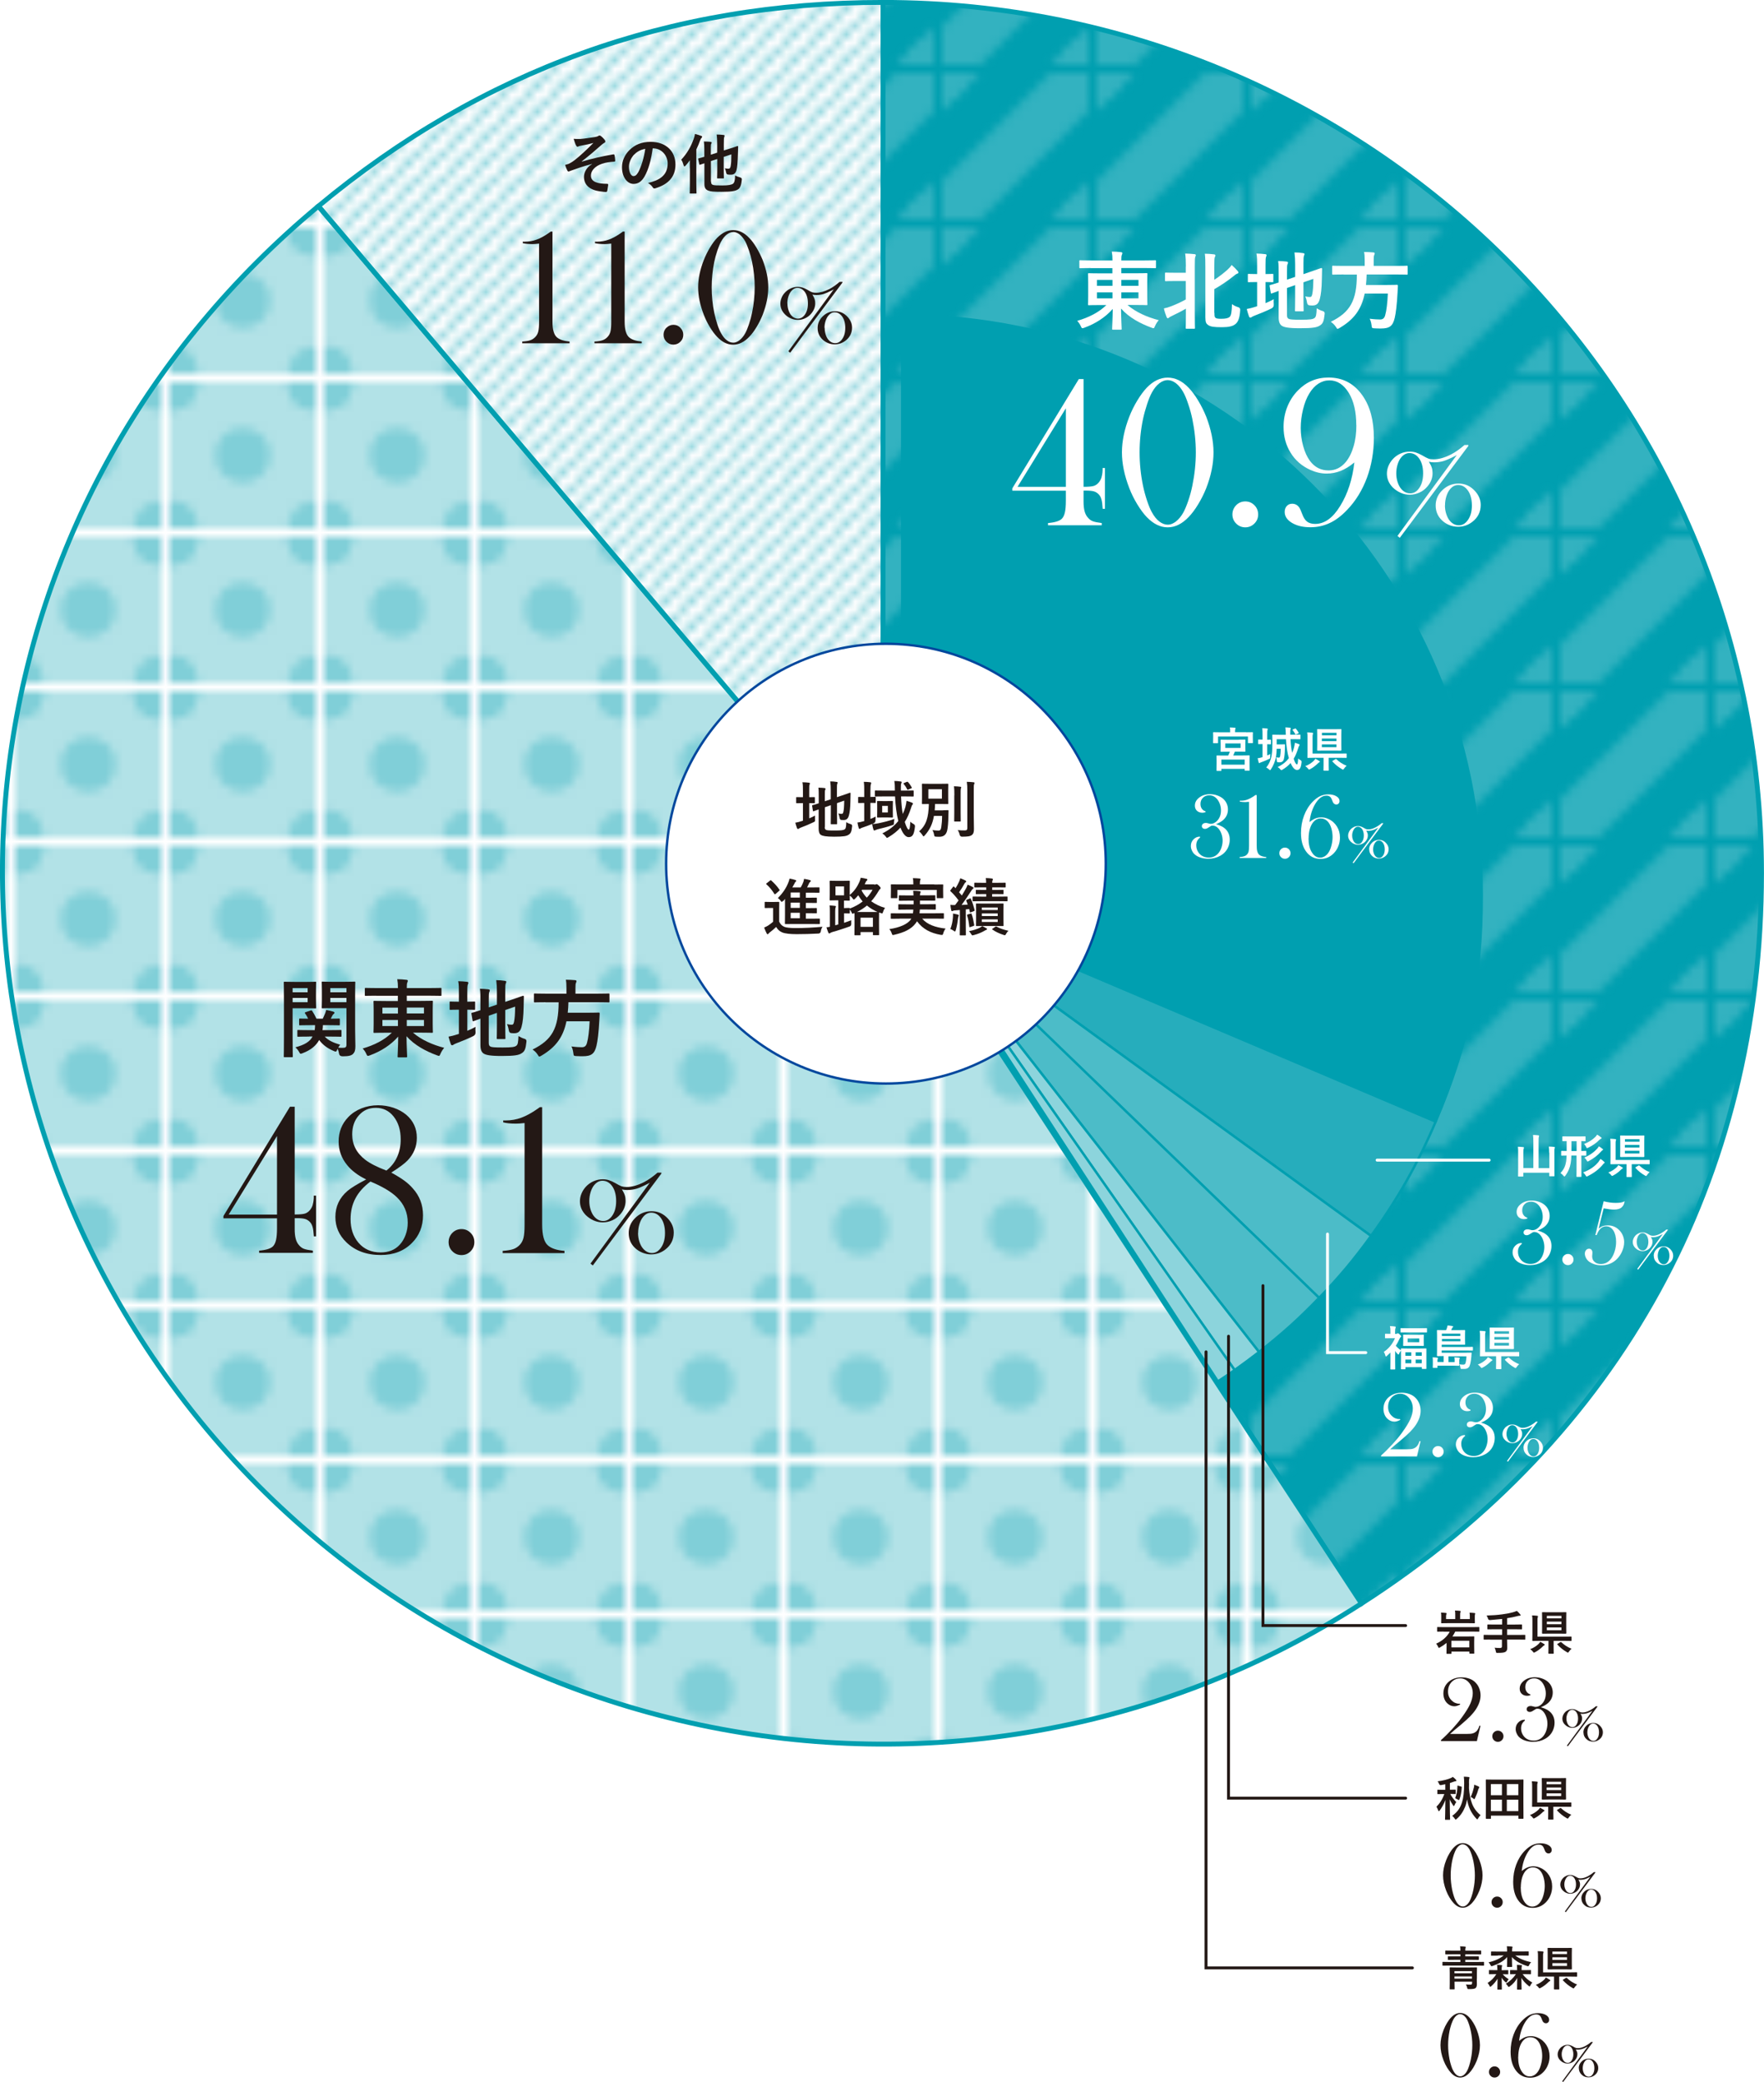 <?xml version="1.0" encoding="UTF-8"?>
<svg xmlns="http://www.w3.org/2000/svg" width="205.5" height="242.5" xmlns:xlink="http://www.w3.org/1999/xlink" version="1.1" viewBox="0 0 205.5 242.5">
  <defs>
    <style>
      .cls-1, .cls-2, .cls-3, .cls-4, .cls-5 {
        fill: none;
      }

      .cls-6 {
        filter: url(#drop-shadow-1);
      }

      .cls-7 {
        filter: url(#drop-shadow-3);
      }

      .cls-8 {
        filter: url(#drop-shadow-2);
      }

      .cls-9 {
        filter: url(#drop-shadow-5);
      }

      .cls-10 {
        filter: url(#drop-shadow-4);
      }

      .cls-11, .cls-12, .cls-13, .cls-14, .cls-15, .cls-16, .cls-17, .cls-18, .cls-19 {
        stroke: #009fb0;
      }

      .cls-11, .cls-12, .cls-15, .cls-16, .cls-17, .cls-18, .cls-19 {
        stroke-linejoin: round;
      }

      .cls-11, .cls-12, .cls-15, .cls-16, .cls-17, .cls-19, .cls-20 {
        stroke-width: .28px;
      }

      .cls-11, .cls-19 {
        fill: #009fb0;
      }

      .cls-21 {
        fill: #b2e2e7;
      }

      .cls-12 {
        fill: #26adbc;
      }

      .cls-2 {
        stroke: #80cfd8;
        stroke-width: .45px;
      }

      .cls-2, .cls-13, .cls-14, .cls-3, .cls-4, .cls-5, .cls-20 {
        stroke-miterlimit: 10;
      }

      .cls-2, .cls-3, .cls-4, .cls-5 {
        stroke-linecap: round;
      }

      .cls-13 {
        fill: url(#_新規パターン_14);
      }

      .cls-13, .cls-14, .cls-15, .cls-18, .cls-19 {
        fill-rule: evenodd;
      }

      .cls-13, .cls-14, .cls-18 {
        stroke-width: .57px;
      }

      .cls-14 {
        fill: url(#_新規パターン_16);
      }

      .cls-22 {
        fill: #231815;
      }

      .cls-3 {
        stroke: #231815;
      }

      .cls-3, .cls-4 {
        stroke-width: .34px;
      }

      .cls-23, .cls-20 {
        fill: #fff;
      }

      .cls-15, .cls-16 {
        fill: #4cbcc8;
      }

      .cls-17 {
        fill: #8cd4dc;
      }

      .cls-18 {
        fill: url(#_新規パターン_15);
      }

      .cls-4 {
        stroke: #fff;
      }

      .cls-5 {
        stroke: #33b2c0;
        stroke-width: 6.24px;
      }

      .cls-20 {
        stroke: #00479d;
      }

      .cls-24 {
        fill: #80cfd8;
      }
    </style>
    <pattern id="_新規パターン_14" data-name="新規パターン 14" x="0" y="0" width="17.01" height="17.01" patternTransform="translate(-304.23 -135.48)" patternUnits="userSpaceOnUse" viewBox="0 0 17.01 17.01">
      <g>
        <rect class="cls-1" width="17.01" height="17.01"/>
        <line class="cls-5" x1="17.01" y1="34.02" x2="34.02" y2="17.01"/>
        <line class="cls-5" x1="0" y1="34.02" x2="17.01" y2="17.01"/>
        <line class="cls-5" x1="-17.01" y1="34.02" x2="0" y2="17.01"/>
        <line class="cls-5" x1="17.01" y1="17.01" x2="34.02" y2="0"/>
        <line class="cls-5" x1="0" y1="17.01" x2="17.01" y2="0"/>
        <line class="cls-5" x1="-17.01" y1="17.01" x2="0" y2="0"/>
        <line class="cls-5" x1="17.01" y1="0" x2="34.02" y2="-17.01"/>
        <line class="cls-5" x1="0" y1="0" x2="17.01" y2="-17.01"/>
        <line class="cls-5" x1="-17.01" y1="0" x2="0" y2="-17.01"/>
      </g>
    </pattern>
    <pattern id="_新規パターン_15" data-name="新規パターン 15" x="0" y="0" width="17.01" height="17.01" patternTransform="translate(-304.23 -135.48)" patternUnits="userSpaceOnUse" viewBox="0 0 17.01 17.01">
      <g>
        <rect class="cls-1" width="17.01" height="17.01"/>
        <circle class="cls-24" cx="17.01" cy="17.01" r="3.17"/>
        <g>
          <circle class="cls-24" cx="0" cy="17.01" r="3.17"/>
          <circle class="cls-24" cx="17.01" cy="17.01" r="3.17"/>
        </g>
        <circle class="cls-24" cx="0" cy="17.01" r="3.17"/>
        <g>
          <circle class="cls-24" cx="17.01" cy="0" r="3.17"/>
          <circle class="cls-24" cx="17.01" cy="17.01" r="3.17"/>
        </g>
        <g>
          <rect class="cls-21" x="0" y="0" width="17.01" height="17.01"/>
          <circle class="cls-24" cx="8.5" cy="8.5" r="3.17"/>
          <circle class="cls-24" cx="0" cy="0" r="3.17"/>
          <circle class="cls-24" cx="17.01" cy="0" r="3.17"/>
          <circle class="cls-24" cx="0" cy="17.01" r="3.17"/>
          <circle class="cls-24" cx="17.01" cy="17.01" r="3.17"/>
        </g>
        <g>
          <circle class="cls-24" cx="0" cy="0" r="3.17"/>
          <circle class="cls-24" cx="0" cy="17.01" r="3.17"/>
        </g>
        <circle class="cls-24" cx="17.01" cy="0" r="3.17"/>
        <g>
          <circle class="cls-24" cx="0" cy="0" r="3.17"/>
          <circle class="cls-24" cx="17.01" cy="0" r="3.17"/>
        </g>
        <circle class="cls-24" cx="0" cy="0" r="3.17"/>
      </g>
    </pattern>
    <pattern id="_新規パターン_16" data-name="新規パターン 16" x="0" y="0" width="2.83" height="2.83" patternTransform="translate(-292.89 -135.48)" patternUnits="userSpaceOnUse" viewBox="0 0 2.83 2.83">
      <g>
        <rect class="cls-1" x="0" width="2.83" height="2.83"/>
        <line class="cls-2" x1="1.42" y1="7.09" x2="7.09" y2="1.42"/>
        <line class="cls-2" x1="-1.42" y1="7.09" x2="4.25" y2="1.42"/>
        <line class="cls-2" x1="-4.25" y1="7.09" x2="1.42" y2="1.42"/>
        <line class="cls-2" x1="1.42" y1="4.25" x2="7.09" y2="-1.42"/>
        <line class="cls-2" x1="-1.42" y1="4.25" x2="4.25" y2="-1.42"/>
        <line class="cls-2" x1="-4.25" y1="4.25" x2="1.42" y2="-1.42"/>
        <line class="cls-2" x1="1.42" y1="1.42" x2="7.09" y2="-4.25"/>
        <line class="cls-2" x1="-1.42" y1="1.42" x2="4.25" y2="-4.25"/>
        <line class="cls-2" x1="-4.25" y1="1.42" x2="1.42" y2="-4.25"/>
      </g>
    </pattern>
    <filter id="drop-shadow-1" filterUnits="userSpaceOnUse">
      <feOffset dx="2" dy="2"/>
      <feGaussianBlur result="blur" stdDeviation="2"/>
      <feFlood flood-color="#595959" flood-opacity=".5"/>
      <feComposite in2="blur" operator="in"/>
      <feComposite in="SourceGraphic"/>
    </filter>
    <filter id="drop-shadow-2" filterUnits="userSpaceOnUse">
      <feOffset dx="0" dy="0"/>
      <feGaussianBlur result="blur-2" stdDeviation="1"/>
      <feFlood flood-color="#000" flood-opacity=".5"/>
      <feComposite in2="blur-2" operator="in"/>
      <feComposite in="SourceGraphic"/>
    </filter>
    <filter id="drop-shadow-3" filterUnits="userSpaceOnUse">
      <feOffset dx="0" dy="0"/>
      <feGaussianBlur result="blur-3" stdDeviation="1"/>
      <feFlood flood-color="#000" flood-opacity=".75"/>
      <feComposite in2="blur-3" operator="in"/>
      <feComposite in="SourceGraphic"/>
    </filter>
    <filter id="drop-shadow-4" filterUnits="userSpaceOnUse">
      <feOffset dx="0" dy="0"/>
      <feGaussianBlur result="blur-4" stdDeviation="1"/>
      <feFlood flood-color="#000" flood-opacity=".5"/>
      <feComposite in2="blur-4" operator="in"/>
      <feComposite in="SourceGraphic"/>
    </filter>
    <filter id="drop-shadow-5" filterUnits="userSpaceOnUse">
      <feOffset dx="0" dy="0"/>
      <feGaussianBlur result="blur-5" stdDeviation="1"/>
      <feFlood flood-color="#000" flood-opacity=".5"/>
      <feComposite in2="blur-5" operator="in"/>
      <feComposite in="SourceGraphic"/>
    </filter>
  </defs>
  <!-- Generator: Adobe Illustrator 28.6.0, SVG Export Plug-In . SVG Version: 1.2.0 Build 709)  -->
  <g>
    <g id="_レイヤー_1" data-name="レイヤー_1">
      <path class="cls-19" d="M102.87,101.7V.28c56.52,0,102.34,45.41,102.34,101.42,0,35.62-16.45,65.66-46.6,85.06l-55.74-85.06Z"/>
      <g>
        <path class="cls-13" d="M102.87,101.7V.28c56.52,0,102.34,45.41,102.34,101.42,0,35.62-16.45,65.66-46.6,85.06l-55.74-85.06Z"/>
        <path class="cls-18" d="M102.87,101.7l55.74,85.06c-47.4,30.51-110.79,17.16-141.57-29.82C-11.41,113.54-2.92,57.28,37.09,24.01l65.79,77.69Z"/>
        <path class="cls-14" d="M102.87,101.7L37.09,24.01C56.14,8.17,78,.28,102.87.28v101.42Z"/>
      </g>
      <g class="cls-6">
        <g>
          <path class="cls-11" d="M103.1,102.26V34.74c37.29,0,67.52,30.23,67.52,67.52,0,9.84-1.52,17.32-5.37,26.38l-62.15-26.38Z"/>
          <path class="cls-12" d="M103.1,102.26l62.15,26.38c-2.04,4.81-4.46,9.08-7.53,13.3l-54.62-39.69Z"/>
          <path class="cls-16" d="M103.1,102.26l54.62,39.69c-2.02,2.78-3.67,4.75-6.05,7.22l-48.57-46.9Z"/>
          <path class="cls-15" d="M103.1,102.26l48.57,46.9c-2.38,2.47-4.3,4.19-7,6.3l-41.57-53.21Z"/>
          <path class="cls-17" d="M103.1,102.26l41.57,53.21c-.71.55-2.11,1.59-2.84,2.1l-38.73-55.31Z"/>
          <path class="cls-17" d="M103.1,102.26l38.73,55.31c-.73.51-1.2.83-1.95,1.32l-36.77-56.63Z"/>
          <path class="cls-1" d="M103.1,102.26l36.77,56.63c-31.27,20.31-73.09,11.42-93.4-19.85-20.31-31.27-11.42-73.09,19.85-93.4,11.38-7.39,23.2-10.89,36.77-10.89v67.52Z"/>
        </g>
      </g>
      <g>
        <circle class="cls-20" cx="103.21" cy="100.59" r="25.61"/>
        <g>
          <path class="cls-22" d="M94.25,95.32c.23-.09.46-.2.7-.33-.01.13-.01.3,0,.45.01.24.01.23-.19.33-.45.22-.96.43-1.44.61-.12.05-.21.09-.24.12-.03.03-.08.05-.12.05s-.08-.02-.11-.09c-.07-.19-.13-.4-.2-.64.23-.04.46-.09.72-.18l.17-.05v-2.05h-.06c-.47,0-.62.01-.66.01-.07,0-.07,0-.07-.08v-.55c0-.07,0-.08.07-.08.04,0,.19.01.66.01h.06v-.68c0-.48,0-.77-.06-1.06.28,0,.51.02.75.05.07,0,.12.04.12.09,0,.05-.02.09-.04.14-.04.09-.04.27-.04.69v.77c.41,0,.55-.01.59-.01.06,0,.07,0,.07.08v.55c0,.07,0,.08-.07.08-.04,0-.18-.01-.59-.01v1.79ZM96.08,96.32c0,.19.04.27.14.33.1.06.33.08,1.04.08.78,0,1.02-.04,1.16-.15.12-.1.15-.25.17-.82.14.09.31.17.52.23q.18.05.16.24c-.06.63-.15.82-.39.98-.25.17-.59.24-1.71.24-.98,0-1.34-.09-1.53-.2-.17-.11-.27-.33-.27-.72v-2.26c-.37.13-.52.2-.58.21-.07.02-.08.01-.09-.06l-.09-.56c-.01-.07,0-.07.06-.09.06-.01.25-.06.71-.21v-.79c0-.4,0-.74-.04-1.03.25,0,.48.02.69.04.1.01.14.04.14.08,0,.06-.01.09-.04.15-.04.07-.04.23-.04.69v.62l.69-.23v-1.05c0-.43-.01-.66-.06-1.03.27,0,.5.02.74.06.07,0,.12.04.12.08,0,.05-.02.09-.04.14-.04.09-.04.27-.04.65v.91l.56-.19c.68-.22.9-.32.95-.33.05,0,.08.01.08.07l-.02.93c-.01.73-.07,1.27-.17,1.63-.11.42-.31.55-.62.55-.09,0-.17,0-.27-.01q-.16-.01-.2-.24c-.02-.17-.08-.38-.15-.52.15.04.28.05.38.05.12,0,.17-.04.22-.27.05-.27.08-.56.09-1.27l-.84.29v1.26c0,.72.01,1.08.01,1.12,0,.07,0,.08-.08.08h-.58c-.07,0-.08,0-.08-.08,0-.05.01-.4.01-1.12v-1.02l-.69.24v2.29Z"/>
          <path class="cls-22" d="M101.38,95.39c.21-.08.42-.17.63-.28-.01.13-.02.28-.02.45q0,.24-.21.33c-.06.03-.12.06-.17.08.29,0,.49-.04.75-.09.53-.11,1.16-.25,1.83-.5-.02.14-.04.29-.05.43,0,.24,0,.25-.22.31-.51.18-1.1.33-1.65.46-.13.04-.22.07-.26.09-.06.03-.1.06-.15.06-.04,0-.08-.03-.11-.11-.06-.19-.11-.4-.15-.65-.35.15-.75.29-1.13.42-.12.04-.18.07-.22.1-.04.03-.08.05-.12.05-.04,0-.07-.02-.09-.09-.06-.19-.11-.41-.15-.65.23-.03.41-.06.63-.13l.16-.04v-2.11h-.01c-.45,0-.59.01-.63.01-.07,0-.07,0-.07-.08v-.54c0-.08,0-.09.07-.09.05,0,.19.01.64.01v-.67c0-.51,0-.74-.05-1.1.27,0,.49.02.75.05.07,0,.11.04.11.08,0,.06-.01.09-.03.15-.04.09-.06.27-.06.8v.68c.37,0,.49-.01.54-.01.07,0,.08,0,.08.09v.54c0,.07,0,.08-.08.08-.04,0-.17,0-.54-.01v1.87ZM104.97,92.76c.03.78.09,1.48.2,2.04.12-.25.22-.51.3-.79.06-.21.12-.51.14-.74.22.06.44.14.62.21.09.04.12.06.12.13,0,.05-.03.09-.07.14-.06.06-.08.15-.16.39-.2.62-.43,1.14-.72,1.59.2.67.38.9.45.9.12,0,.17-.31.2-.93.1.11.25.2.37.27q.19.09.17.3c-.1.97-.31,1.23-.74,1.23-.3,0-.64-.31-.95-1.11-.37.41-.82.77-1.37,1.1-.09.05-.14.09-.19.09s-.08-.04-.15-.14c-.12-.16-.27-.29-.41-.37.81-.4,1.42-.88,1.87-1.45-.2-.77-.33-1.8-.38-2.86h-1.29c-.7,0-.94.01-.98.01-.07,0-.08,0-.08-.09v-.53c0-.07,0-.08.08-.08.04,0,.28.01.98.01h1.27v-.09c0-.48-.01-.69-.06-1.03.25,0,.47.02.73.06.08,0,.12.04.12.08,0,.05-.01.09-.04.14-.04.07-.05.15-.05.5v.34h.41c.71,0,.96-.01,1-.01.07,0,.08,0,.08.08v.53c0,.08,0,.09-.08.09-.04,0-.29-.01-1-.01h-.4ZM103.38,93.3c.39,0,.51-.01.55-.01.08,0,.09,0,.09.08,0,.04-.01.19-.01.56v.65c0,.38.01.52.01.56,0,.07,0,.08-.09.08-.04,0-.16-.01-.55-.01h-.56c-.39,0-.51.01-.56.01-.07,0-.08,0-.08-.08,0-.05.01-.19.01-.56v-.65c0-.37-.01-.51-.01-.56,0-.07,0-.08.08-.08.05,0,.17.01.56.01h.56ZM103.43,93.86h-.66v.77h.66v-.77ZM105.66,91.07c.09-.03.09-.02.14.04.16.18.31.41.41.59.04.07.02.09-.08.12l-.31.14c-.1.05-.11.04-.14-.04-.11-.22-.24-.42-.4-.61-.05-.06-.04-.08.06-.12l.33-.14Z"/>
          <path class="cls-22" d="M109.85,94.37c.4,0,.51-.01.56-.01.08,0,.09.01.09.09-.01.25-.02.44-.02.64,0,.62-.06,1.33-.14,1.65-.12.47-.39.72-.92.72-.12,0-.22,0-.35-.01-.2-.02-.21-.01-.25-.23-.04-.22-.11-.4-.2-.54.29.04.55.06.69.06.22,0,.3-.09.35-.43.05-.32.09-.79.09-1.28h-.95c-.16.93-.48,1.61-1.07,2.27-.07.07-.1.11-.14.11s-.07-.04-.12-.14c-.12-.18-.25-.33-.39-.44.83-.76,1.08-1.56,1.13-3.19-.49,0-.68.01-.72.01-.08,0-.09,0-.09-.08,0-.05.01-.22.01-.64v-.93c0-.42-.01-.59-.01-.64,0-.07,0-.08.09-.08.04,0,.25.01.85.01h1.2c.59,0,.8-.01.85-.01.07,0,.08,0,.08.08,0,.05-.01.22-.01.64v.93c0,.42.01.6.01.64,0,.07,0,.08-.08.08-.05,0-.25-.01-.85-.01h-.61c0,.26-.02.51-.04.74h.96ZM108.15,93.02h1.58v-1.1h-1.58v1.1ZM111.18,92.65c0-.48,0-.73-.05-1.07.25,0,.49.02.74.05.07,0,.11.04.11.08,0,.05-.04.11-.05.16-.02.1-.02.25-.02.77v2c0,.62.01.91.01.96,0,.07,0,.08-.09.08h-.59c-.07,0-.08,0-.08-.08,0-.04.01-.34.01-.96v-1.99ZM113.44,95.12c0,.51.02,1.08.02,1.44s-.06.56-.26.71c-.2.14-.42.17-1.12.18q-.22,0-.28-.23c-.05-.21-.13-.4-.23-.54.32.04.54.04.8.04.23,0,.32-.05.32-.28v-4.35c0-.47-.01-.69-.06-1.03.26,0,.53.02.78.05.07,0,.12.04.12.08,0,.07-.03.1-.05.15-.04.09-.04.25-.04.74v3.05Z"/>
          <path class="cls-22" d="M90.77,107.34c.15.3.3.48.6.61.25.1.71.14,1.34.14.93,0,2.08-.05,3.11-.15-.1.15-.17.34-.2.54q-.04.23-.27.25c-.92.05-1.78.07-2.53.07s-1.34-.06-1.69-.2c-.33-.14-.53-.34-.71-.64-.22.22-.48.43-.75.64-.07.06-.12.1-.14.14-.04.05-.06.07-.11.07-.03,0-.07-.03-.1-.09-.1-.19-.2-.42-.3-.68.19-.09.29-.14.43-.22.2-.13.43-.3.61-.46v-1.61h-.36c-.39,0-.49.01-.53.01-.08,0-.09,0-.09-.09v-.55c0-.07,0-.08.09-.08.04,0,.14.01.53.01h.46c.38,0,.5-.01.54-.01.07,0,.08,0,.08.08,0,.04-.01.25-.01.69v1.55ZM89.7,102.56s.06-.04.09-.04c.01,0,.04.01.07.04.34.31.67.65.94,1.06.04.07.04.07-.04.14l-.4.35s-.07.05-.09.05-.04-.01-.06-.05c-.28-.45-.58-.81-.92-1.11-.06-.06-.05-.07.03-.13l.38-.3ZM91.22,104.91c-.07.09-.11.13-.14.13-.04,0-.08-.05-.15-.14-.1-.14-.2-.22-.31-.3.56-.57.95-1.14,1.21-1.79.08-.2.12-.32.15-.48.22.04.47.09.67.16.07.02.11.05.11.09,0,.05-.03.08-.07.12-.07.05-.09.11-.14.22l-.25.44h.98c.13-.23.22-.41.3-.62.04-.13.07-.23.09-.38.27.04.5.09.69.15.06.02.1.05.1.09s-.03.07-.07.11c-.05.04-.11.09-.15.2-.07.17-.15.3-.22.45h.48c.63,0,.84-.01.88-.01.08,0,.09,0,.09.09v.46c0,.07,0,.08-.09.08-.04,0-.25-.01-.88-.01h-.62v.59h.32c.63,0,.84-.01.88-.01.07,0,.08,0,.08.09v.45c0,.07,0,.08-.08.08-.04,0-.25-.01-.88-.01h-.32v.61h.32c.63,0,.84-.01.88-.01.07,0,.08,0,.08.09v.44c0,.07,0,.08-.08.08-.04,0-.25-.01-.88-.01h-.32v.64h.59c.69,0,.92-.01.96-.01.07,0,.08,0,.08.09v.46c0,.08,0,.09-.08.09-.04,0-.27-.01-.96-.01h-1.97c-.69,0-.94.01-.98.01-.07,0-.08,0-.08-.09,0-.04.01-.34.01-.96v-1.89l-.21.27ZM93.18,104.54v-.59h-1.07v.59h1.07ZM93.18,105.74v-.61h-1.07v.61h1.07ZM93.18,106.95v-.64h-1.07v.64h1.07Z"/>
          <path class="cls-22" d="M101.84,103.03c.1,0,.16-.01.19-.03.04-.01.05-.02.09-.02.07,0,.11.02.27.17.15.15.2.22.2.28,0,.07-.02.09-.07.13-.07.04-.08.08-.17.22-.26.44-.54.84-.86,1.19.46.33,1,.6,1.61.77-.09.13-.17.28-.22.44-.04.15-.06.2-.12.2-.04,0-.09-.01-.17-.04l-.18-.07c0,.05-.01.25-.01.72v.64c0,.99.01,1.17.01,1.21,0,.07,0,.08-.09.08h-.54c-.08,0-.09,0-.09-.08v-.28h-1.44v.29c0,.07,0,.08-.09.08h-.54c-.07,0-.08,0-.08-.08,0-.04.01-.22.01-1.21v-.56c0-.43,0-.64-.01-.74l-.06.03c-.08.04-.12.05-.16.05-.06,0-.08-.05-.13-.19-.05-.11-.12-.21-.19-.3v.38c0,.07,0,.08-.08.08-.04,0-.18-.01-.5-.01h-.09v1.1c.27-.09.56-.19.84-.3-.01.14,0,.27,0,.41q.01.24-.2.32c-.62.22-1.33.46-1.99.64-.12.04-.21.08-.25.11-.04.03-.07.06-.12.06s-.08-.03-.11-.09c-.09-.21-.16-.43-.22-.63.14,0,.27-.03.4-.06v-1.8c0-.32,0-.48-.04-.68.22,0,.44.03.64.05.07,0,.1.03.1.07,0,.05-.02.09-.04.13-.02.06-.04.17-.04.43v1.63c.12-.04.24-.07.36-.1v-2.81h-.23c-.49,0-.65.01-.7.01-.07,0-.08,0-.08-.09,0-.04.01-.22.01-.62v-.87c0-.4-.01-.58-.01-.63,0-.07,0-.08.08-.08.05,0,.22.01.7.01h.79c.49,0,.65-.01.69-.01.08,0,.09,0,.09.08,0,.04-.01.22-.01.63v.95c.59-.5.91-1.03,1.13-1.53.08-.18.12-.34.15-.48.28.04.49.08.69.13.07.02.09.05.09.09,0,.04-.03.08-.07.12-.06.04-.09.08-.14.2-.04.08-.07.16-.1.23h1.11ZM98.33,103.24h-1v1.04h1v-1.04ZM98.42,105.76c.32,0,.46-.01.5-.01.07,0,.08,0,.08.07.59-.22,1.08-.5,1.5-.83-.19-.21-.36-.46-.52-.72-.12.14-.23.28-.36.4-.08.07-.12.1-.16.1s-.07-.04-.14-.14c-.09-.13-.22-.25-.33-.33,0,.33.01.48.01.51,0,.08,0,.09-.09.09-.04,0-.2,0-.59-.01v.88h.09ZM101.52,106.22c.41,0,.62,0,.72,0-.46-.2-.87-.44-1.24-.75-.33.27-.72.53-1.17.75.12,0,.31,0,.6,0h1.09ZM100.25,107.95h1.44v-1.07h-1.44v1.07ZM100.37,103.71c.16.3.36.59.61.84.27-.28.49-.59.67-.92h-1.22l-.05.08Z"/>
          <path class="cls-22" d="M104.78,107c-.67,0-.89.01-.93.01-.07,0-.08,0-.08-.08v-.47c0-.08,0-.09.08-.09.04,0,.27.01.93.01h1.57c.03-.14.04-.28.05-.44h-.69c-.69,0-.94.01-.98.01-.07,0-.08,0-.08-.08v-.46c0-.08,0-.09.08-.09.04,0,.29.01.98.01h.72v-.43h-.67c-.67,0-.91.01-.96.01-.07,0-.08,0-.08-.09v-.45c0-.08,0-.09.08-.09.04,0,.28.01.96.01h.66c0-.22-.03-.4-.04-.54.24,0,.52.01.74.04.09.01.13.04.13.09,0,.04-.02.1-.04.15-.02.05-.04.11-.04.25h.75c.67,0,.9-.01.95-.01.08,0,.09,0,.09.09v.45c0,.08,0,.09-.09.09-.04,0-.28-.01-.95-.01h-.75v.43h.78c.7,0,.93-.01.98-.01.08,0,.09,0,.09.09v.46c0,.07,0,.08-.09.08-.04,0-.27-.01-.98-.01h-.79c0,.16-.03.3-.04.44h1.82c.67,0,.89-.01.93-.01.08,0,.09,0,.09.09v.47c0,.07,0,.08-.09.08-.04,0-.27-.01-.93-.01h-1.51c.58.69,1.54,1.03,2.73,1.16-.11.14-.22.35-.27.54-.04.15-.07.2-.14.2-.04,0-.09,0-.16-.01-1.17-.2-2.09-.67-2.76-1.58-.05.09-.11.17-.17.25-.51.67-1.31,1.05-2.47,1.32-.07.01-.14.03-.17.03-.06,0-.09-.05-.14-.2-.06-.2-.18-.38-.27-.49,1.21-.17,2.13-.59,2.49-1.11l.07-.11h-1.36ZM108.84,103.02c.67,0,.91-.01.96-.01.07,0,.08,0,.08.08,0,.04-.01.17-.01.36v.3c0,.63.01.74.01.78,0,.07,0,.08-.08.08h-.59c-.07,0-.08,0-.08-.08v-.88h-4.59v.88c0,.07,0,.08-.09.08h-.59c-.07,0-.08,0-.08-.08,0-.04.01-.15.01-.78v-.25c0-.25-.01-.38-.01-.42,0-.07,0-.08.08-.08.05,0,.29.01.96.01h1.58v-.04c0-.31-.01-.51-.06-.69.27,0,.54.02.78.04.08,0,.12.04.12.07,0,.05-.02.09-.04.14s-.04.15-.04.43v.04h1.69Z"/>
          <path class="cls-22" d="M112.97,104.64c.07-.03.09-.03.12.04.21.42.33.86.45,1.31.01.07,0,.1-.09.13l-.35.13c-.09.04-.11.04-.12-.05l-.07-.32-.4.04v1.99c0,.67.01.91.01.95,0,.07,0,.08-.08.08h-.55c-.07,0-.08,0-.08-.08,0-.04.01-.28.01-.95v-1.92l-.54.04c-.12,0-.22.03-.27.06-.04.02-.07.03-.11.03s-.07-.04-.09-.12c-.04-.19-.07-.38-.09-.61.2.02.36.03.55.02.14-.18.27-.36.4-.54-.27-.38-.59-.74-.93-1.06-.03-.03-.04-.05-.04-.07,0-.03.02-.05.05-.09l.27-.35c.06-.07.08-.08.13-.02l.17.17c.15-.24.3-.51.42-.78.06-.14.09-.24.13-.38.21.08.42.17.6.26.06.04.09.07.09.12s-.03.07-.07.09c-.06.04-.09.08-.14.17-.21.38-.38.66-.62.99l.32.38c.17-.27.32-.54.47-.8.08-.15.15-.29.2-.46.2.08.43.17.6.27.07.04.09.06.09.1,0,.05-.02.08-.08.12-.07.05-.12.12-.22.28-.38.59-.75,1.14-1.09,1.59l.72-.04c-.05-.15-.11-.3-.17-.44-.03-.06-.01-.09.07-.13l.33-.13ZM111.01,106.86c.01-.16.02-.29.01-.46.22.04.43.08.56.12.09.03.12.06.12.09,0,.04,0,.07-.04.11-.02.04-.04.14-.06.27-.04.41-.13.92-.25,1.33-.04.12-.06.17-.1.17-.04,0-.08-.03-.16-.09-.09-.07-.29-.17-.38-.2.16-.38.26-.84.3-1.33ZM113.07,106.41c.09-.03.1-.02.12.05.14.38.22.77.3,1.26.01.07.01.09-.09.13l-.36.12c-.1.04-.12.03-.12-.05-.06-.52-.13-.92-.26-1.3-.02-.07-.01-.08.07-.11l.33-.1ZM114.9,108.11c.07.03.09.06.09.1,0,.04-.04.08-.09.09-.06.02-.15.07-.27.14-.31.17-.66.33-1.16.46-.08.02-.14.04-.17.04-.07,0-.09-.03-.14-.12-.11-.18-.2-.29-.28-.37.54-.1.91-.23,1.25-.39.09-.04.2-.12.3-.2.2.11.34.17.47.25ZM115.58,104.13v.3h.75c.69,0,.93-.01.97-.01.07,0,.07,0,.07.08v.39c0,.07,0,.08-.07.08-.04,0-.27-.01-.97-.01h-1.98c-.69,0-.93.01-.97.01-.07,0-.08,0-.08-.08v-.39c0-.07,0-.08.08-.08.04,0,.28.01.97.01h.54v-.3h-.27c-.62,0-.83.01-.87.01-.07,0-.07,0-.07-.08v-.33c0-.08,0-.09.07-.09.04,0,.25.01.87.01h.27v-.3h-.39c-.65,0-.88.01-.92.01-.07,0-.08,0-.08-.09v-.37c0-.08,0-.09.08-.09.04,0,.27.01.92.01h.38c0-.2-.01-.36-.04-.55.27,0,.46.02.71.05.07.01.12.04.12.08,0,.04-.01.08-.04.13-.03.05-.04.12-.04.29h.56c.65,0,.88-.01.93-.01.07,0,.08,0,.08.09v.37c0,.08,0,.09-.08.09-.04,0-.27-.01-.93-.01h-.56v.3h.38c.62,0,.82-.01.86-.01.07,0,.08,0,.08.09v.33c0,.07,0,.08-.08.08-.04,0-.24-.01-.86-.01h-.38ZM115.95,105.24c.62,0,.82-.01.88-.01.07,0,.08,0,.08.07,0,.04-.01.24-.01.67v1.13c0,.44.01.63.01.67,0,.08,0,.09-.08.09-.05,0-.25-.01-.88-.01h-1.3c-.61,0-.83.01-.88.01-.07,0-.07,0-.07-.09,0-.04.01-.23.01-.67v-1.13c0-.43-.01-.62-.01-.67,0-.07,0-.07.07-.07.04,0,.26.01.88.01h1.3ZM114.38,105.99h1.85v-.29h-1.85v.29ZM116.23,106.69v-.3h-1.85v.3h1.85ZM116.23,107.08h-1.85v.3h1.85v-.3ZM115.95,107.94c.06-.04.09-.05.16-.01.36.2.8.35,1.37.48-.1.09-.19.2-.26.33-.07.13-.09.18-.16.18-.04,0-.09-.01-.17-.04-.47-.15-.9-.35-1.27-.61-.07-.04-.07-.06.03-.12l.29-.2Z"/>
        </g>
      </g>
    </g>
    <g id="_レイヤー_2" data-name="レイヤー_2">
      <g class="cls-8">
        <g>
          <path class="cls-23" d="M127.07,31.22c-.86,0-1.16.02-1.22.02-.1,0-.11,0-.11-.11v-.71c0-.1.01-.11.11-.11.06,0,.36.02,1.22.02h2.53c0-.44-.02-.68-.08-1.03.37,0,.72.03,1.07.07.1,0,.16.06.16.1,0,.09-.03.15-.06.22-.05.11-.06.29-.06.64h2.72c.86,0,1.16-.02,1.22-.02.09,0,.1,0,.1.11v.71c0,.1-.01.11-.1.11-.06,0-.36-.02-1.22-.02h-2.72v.61h1.54c.97,0,1.32-.02,1.38-.02.11,0,.12,0,.12.12,0,.06-.02.32-.02.93v1.64c0,.61.02.87.02.93,0,.1,0,.11-.12.11-.06,0-.41-.02-1.38-.02h-.82c.96.83,2.25,1.41,3.64,1.77-.18.21-.32.43-.43.68-.08.19-.11.26-.19.26-.05,0-.12-.03-.23-.07-1.29-.47-2.62-1.18-3.54-2.22.01,1.22.07,2.2.07,2.35,0,.1-.01.11-.11.11h-.89c-.1,0-.11,0-.11-.11,0-.15.06-1.1.07-2.31-.86.98-2,1.71-3.28,2.18-.11.04-.19.07-.24.07-.08,0-.12-.06-.2-.24-.12-.27-.26-.45-.42-.62,1.36-.4,2.5-.97,3.4-1.84h-.65c-.97,0-1.32.02-1.38.02-.1,0-.11,0-.11-.11,0-.07.02-.32.02-.93v-1.64c0-.61-.02-.87-.02-.93,0-.11.01-.12.11-.12.06,0,.41.02,1.38.02h1.35v-.61h-2.53ZM129.6,33.29v-.69h-1.81v.69h1.81ZM129.6,34.75v-.7h-1.81v.7h1.81ZM130.63,32.6v.69h2v-.69h-2ZM132.63,34.05h-2v.7h2v-.7Z"/>
          <path class="cls-23" d="M138.15,31.04c0-.7-.02-1.01-.08-1.51.39.01.74.03,1.08.07.1,0,.16.06.16.11,0,.07-.03.13-.06.2-.05.13-.06.38-.06,1.1v5.51c0,1.06.02,1.6.02,1.66,0,.1,0,.11-.11.11h-.86c-.1,0-.11,0-.11-.11,0-.07.02-.6.02-1.66v-.57c-.58.34-1.16.62-1.65.86-.16.08-.26.13-.3.17-.05.05-.1.09-.16.09-.05,0-.09-.05-.13-.13-.1-.25-.25-.66-.32-1.02.31-.06.51-.12.85-.25.57-.22,1.12-.47,1.7-.79v-2.15h-1.04c-.9,0-1.2.02-1.26.02-.11,0-.12,0-.12-.11v-.78c0-.1.01-.11.12-.11.06,0,.36.02,1.26.02h1.04v-.73ZM141.48,36.44c0,.39.02.51.13.58.11.08.25.11.65.11.52,0,.82-.07.99-.22.18-.16.25-.62.27-1.49.24.18.48.28.73.36q.25.07.23.34c-.06,1.04-.29,1.43-.6,1.66-.29.22-.76.33-1.53.33-.96,0-1.32-.06-1.6-.25-.22-.15-.33-.31-.33-.88v-5.83c0-.66,0-1.13-.06-1.6.38,0,.71.03,1.04.07.12,0,.19.05.19.14s-.04.14-.07.2c-.04.1-.06.38-.06,1.17v1.46c.6-.39,1.13-.81,1.53-1.17.19-.17.35-.34.49-.56.27.24.51.47.71.71.07.08.08.12.08.19,0,.06-.07.09-.15.12-.12.04-.24.13-.48.33-.58.47-1.39,1.02-2.18,1.47v2.77Z"/>
          <path class="cls-23" d="M147.43,35.31c.32-.13.62-.28.96-.46-.02.18-.02.41,0,.61q.02.32-.26.46c-.62.31-1.32.59-1.97.84-.17.07-.29.12-.33.16-.04.04-.11.07-.17.07s-.11-.03-.15-.12c-.1-.26-.18-.55-.27-.88.32-.06.62-.13.98-.25l.23-.07v-2.82h-.08c-.64,0-.84.02-.9.02-.1,0-.1-.01-.1-.11v-.75c0-.1,0-.11.1-.11.06,0,.26.02.9.02h.08v-.93c0-.65,0-1.06-.08-1.46.39.01.69.03,1.02.07.1,0,.16.06.16.12,0,.07-.03.12-.06.2-.05.12-.06.37-.06.94v1.06c.57,0,.75-.02.81-.02.09,0,.1,0,.1.11v.75c0,.1-.01.11-.1.11-.06,0-.25-.02-.81-.02v2.45ZM149.93,36.68c0,.26.05.38.19.45.14.08.45.11,1.43.11,1.07,0,1.4-.05,1.6-.21.16-.14.21-.34.24-1.12.2.12.43.24.71.32q.25.07.22.33c-.09.86-.21,1.13-.54,1.34-.34.23-.81.33-2.35.33-1.35,0-1.84-.12-2.09-.28-.24-.15-.38-.45-.38-.98v-3.09c-.51.18-.71.27-.79.29-.1.03-.11.02-.13-.08l-.13-.77c-.02-.1,0-.1.08-.13.08-.02.34-.08.97-.29v-1.09c0-.55,0-1.01-.06-1.41.34,0,.65.03.95.06.14.02.2.06.2.11,0,.08-.02.12-.06.21-.05.1-.06.32-.06.94v.85l.95-.32v-1.44c0-.59-.02-.9-.08-1.41.38,0,.68.03,1.01.08.1.01.16.05.16.11,0,.07-.03.12-.06.2-.05.12-.06.37-.06.89v1.25l.76-.26c.93-.31,1.23-.44,1.3-.45.07,0,.11.02.11.1l-.03,1.27c-.02,1-.1,1.74-.24,2.24-.15.58-.43.75-.85.75-.12,0-.24,0-.37-.02q-.22-.02-.27-.33c-.03-.23-.11-.52-.21-.71.21.05.39.07.53.07.17,0,.24-.05.3-.37.07-.38.11-.76.12-1.74l-1.15.4v1.73c0,.99.02,1.48.02,1.54,0,.1,0,.11-.11.11h-.79c-.1,0-.11,0-.11-.11,0-.07.02-.55.02-1.54v-1.4l-.95.33v3.14Z"/>
          <path class="cls-23" d="M156.55,31.97c-.88,0-1.18.02-1.25.02-.1,0-.11-.01-.11-.12v-.8c0-.11,0-.12.11-.12.07,0,.37.02,1.25.02h2.43v-.65c0-.43-.02-.73-.07-.97.36,0,.74.02,1.08.05.1.01.16.05.16.11,0,.07-.03.13-.06.21-.04.08-.06.21-.06.58v.67h2.61c.89,0,1.19-.02,1.25-.02.09,0,.1,0,.1.12v.8c0,.11,0,.12-.1.12-.06,0-.36-.02-1.25-.02h-3.43c-.01.44-.04.84-.08,1.22h2.43c.83,0,1.11-.02,1.17-.02.1,0,.12.03.12.14-.02.26-.03.53-.04.77-.08,1.48-.2,2.4-.33,2.95-.22.94-.6,1.23-1.6,1.23-.18,0-.46,0-.78-.02-.28-.02-.28-.04-.32-.36-.04-.31-.12-.59-.22-.76.52.07.96.09,1.22.09.33,0,.5-.16.59-.5.15-.5.26-1.41.31-2.52h-2.7c-.38,1.83-1.22,3-2.91,4-.13.07-.19.11-.24.11-.07,0-.11-.07-.2-.22-.16-.25-.37-.45-.6-.6,2.28-1.12,3.03-2.49,3.04-5.5h-1.54Z"/>
        </g>
        <g>
          <path class="cls-23" d="M124.17,57.15h-6.24v-.27l7.75-12.73h.55v12.55c.55,0,.95-.03,1.18-.1.23-.07.44-.21.62-.44.13-.17.23-.35.29-.55.06-.2.11-.47.13-.81v-.29h.27v4.75h-.26c-.03-.51-.08-.88-.15-1.11-.07-.24-.17-.43-.32-.58-.17-.17-.35-.28-.56-.34s-.52-.09-.93-.09h-.27v1.27c0,.46.04.83.12,1.13s.21.55.38.74c.17.21.37.35.58.43.21.08.56.15,1.04.21v.26h-6.26v-.26c.82-.07,1.36-.24,1.62-.51.17-.18.28-.43.35-.74.07-.31.11-.76.11-1.34v-1.19ZM124.17,56.7v-9.15l-5.63,9.15h5.63Z"/>
          <path class="cls-23" d="M136.03,43.98c.87,0,1.69.39,2.44,1.18.37.38.74.88,1.11,1.49.37.61.68,1.24.94,1.88.56,1.46.85,2.85.85,4.16s-.28,2.7-.85,4.17c-.26.65-.57,1.27-.94,1.88-.37.61-.74,1.1-1.11,1.48-.76.8-1.58,1.2-2.44,1.2s-1.67-.4-2.44-1.2c-.37-.38-.73-.88-1.1-1.48-.37-.61-.68-1.23-.93-1.88-.57-1.48-.86-2.87-.86-4.17s.29-2.7.86-4.16c.25-.64.56-1.27.93-1.88.37-.61.74-1.11,1.1-1.49.76-.79,1.58-1.18,2.44-1.18ZM136.03,44.27c-.33,0-.66.13-.98.38-.32.25-.6.6-.85,1.05-.19.34-.38.8-.57,1.38-.19.58-.35,1.15-.47,1.71-.27,1.3-.4,2.6-.4,3.9s.13,2.59.4,3.9c.12.58.28,1.16.47,1.73.19.57.38,1.03.57,1.36.26.47.54.82.86,1.06.32.25.65.37,1,.37.31,0,.62-.13.94-.38.32-.25.61-.6.86-1.05.18-.33.37-.78.57-1.36s.35-1.15.47-1.73c.27-1.31.41-2.61.41-3.9s-.14-2.59-.41-3.9c-.12-.56-.27-1.14-.47-1.71-.19-.58-.38-1.04-.57-1.38-.25-.45-.53-.8-.85-1.05-.32-.25-.65-.38-.99-.38Z"/>
          <path class="cls-23" d="M145.07,58.4c.42,0,.77.15,1.06.44s.44.65.44,1.08-.15.77-.44,1.06c-.29.29-.65.44-1.06.44s-.77-.15-1.06-.44-.44-.65-.44-1.06.15-.78.44-1.08c.29-.29.65-.44,1.06-.44Z"/>
          <path class="cls-23" d="M157.78,53.86c-.56.46-1.09.79-1.61.99-.51.2-1.06.31-1.63.31-.63,0-1.27-.15-1.91-.44-.97-.44-1.73-1.1-2.28-1.99s-.82-1.88-.82-3c0-.82.14-1.6.43-2.33.29-.73.7-1.37,1.23-1.91.98-1.01,2.17-1.52,3.58-1.52,1.66,0,2.98.7,3.95,2.09.89,1.26,1.33,2.91,1.33,4.93,0,1.64-.27,3.19-.8,4.64-.54,1.45-1.3,2.7-2.3,3.74-.66.7-1.33,1.21-2.03,1.54s-1.45.5-2.26.5c-.86,0-1.58-.17-2.15-.51s-.85-.77-.85-1.28c0-.27.08-.5.24-.68.16-.18.37-.27.62-.27.17,0,.32.03.46.1.16.08.28.2.38.34.1.15.21.4.35.78.15.41.34.7.57.87.23.17.54.26.93.26,1.09,0,2.06-.69,2.91-2.08.88-1.41,1.43-3.11,1.66-5.09ZM158,49.52c0-1.55-.29-2.81-.87-3.76-.6-.97-1.35-1.46-2.26-1.46-.46,0-.88.13-1.29.39-.4.26-.75.64-1.05,1.14-.31.5-.55,1.11-.73,1.85-.18.73-.27,1.46-.27,2.17s.1,1.44.29,2.12c.19.69.45,1.25.77,1.69.56.76,1.28,1.13,2.19,1.13.78,0,1.44-.32,1.99-.97.4-.48.7-1.09.92-1.84s.32-1.57.32-2.47Z"/>
          <path class="cls-23" d="M163.07,62.64l-.27-.22,6.91-9.42-.26.14c-.52.27-.95.45-1.29.56-.34.1-.7.15-1.09.15-.2,0-.41-.02-.61-.07.17.27.28.5.34.69.06.19.09.4.09.64,0,.57-.2,1.09-.61,1.56-.25.3-.56.54-.92.7-.36.16-.73.25-1.12.25-.37,0-.72-.07-1.06-.22-.34-.15-.65-.36-.92-.62-.46-.47-.69-1.01-.69-1.62,0-.3.06-.6.18-.89.12-.29.29-.56.51-.8.25-.27.55-.49.89-.64s.7-.23,1.07-.23c.25,0,.48.03.71.1.22.07.47.18.74.33.34.2.59.33.75.39.16.06.36.08.6.08.6,0,1.27-.19,2.02-.57.49-.25,1.01-.62,1.57-1.1h.45v.1l-7.99,10.71ZM162.66,55.13c0,.35.05.7.16,1.03.11.33.25.6.44.81.29.33.64.49,1.03.49.34,0,.64-.14.9-.43.4-.46.6-1.09.6-1.89s-.2-1.47-.6-1.91c-.28-.31-.61-.46-1-.46-.36,0-.68.17-.97.52-.17.21-.31.49-.41.82-.1.33-.15.67-.15,1.03ZM167.25,58.87c0-.64.23-1.21.69-1.69.54-.57,1.2-.86,1.97-.86s1.39.29,1.92.87c.44.48.67,1.02.67,1.62,0,.81-.33,1.47-.98,1.97-.49.38-1.04.57-1.67.57-.34,0-.68-.06-1-.19s-.61-.31-.86-.55c-.49-.46-.74-1.04-.74-1.74ZM168.33,58.85c0,.35.05.7.16,1.03.11.33.25.6.44.81.29.33.64.49,1.03.49.34,0,.64-.14.9-.43.41-.46.61-1.09.61-1.89s-.2-1.47-.61-1.91c-.28-.31-.61-.46-.99-.46s-.69.17-.97.52c-.17.21-.31.49-.41.82-.1.33-.15.67-.15,1.03Z"/>
        </g>
      </g>
      <g class="cls-7">
        <g>
          <path class="cls-23" d="M145.17,85.29c.51,0,.69-.01.72-.01.06,0,.07,0,.07.06,0,.03-.01.13-.01.29v.25c0,.49.01.58.01.61,0,.05,0,.06-.07.06h-.45c-.06,0-.06,0-.06-.06v-.71h-3.48v.72c0,.05,0,.06-.06.06h-.46c-.05,0-.06,0-.06-.06,0-.04.01-.12.01-.62v-.21c0-.2-.01-.31-.01-.33,0-.05,0-.06.06-.06.04,0,.22.01.73.01h1.2v-.04c0-.24,0-.38-.04-.52.2,0,.4.01.59.03.05,0,.08.03.08.05,0,.04-.02.07-.03.11-.02.04-.03.12-.03.32v.04h1.29ZM144.3,86.15c.51,0,.69-.01.73-.01.05,0,.06,0,.06.06,0,.03-.01.14-.01.41v.47c0,.27.01.38.01.41,0,.06,0,.06-.06.06-.03,0-.21-.01-.73-.01h-.44c-.07.17-.13.32-.19.45h1.1c.53,0,.73-.01.76-.01.05,0,.05,0,.05.07,0,.03-.01.16-.01.44v.4c0,.66.01.79.01.82,0,.05,0,.05-.05.05h-.47c-.06,0-.06,0-.06-.05v-.16h-2.71v.18c0,.05,0,.06-.05.06h-.47s-.05,0-.05-.06c0-.03.01-.15.01-.82v-.34c0-.35-.01-.48-.01-.51,0-.06,0-.07.05-.07.03,0,.23.01.76.01h.55c.07-.14.14-.3.19-.45h-.3c-.51,0-.69.01-.72.01-.06,0-.06,0-.06-.06,0-.03.01-.14.01-.41v-.47c0-.26-.01-.37-.01-.41,0-.05,0-.06.06-.06.03,0,.21.01.72.01h1.33ZM142.29,89.06h2.71v-.59h-2.71v.59ZM144.53,86.59h-1.79v.52h1.79v-.52Z"/>
          <path class="cls-23" d="M147.62,87.99c.13-.05.25-.11.37-.17-.01.1-.02.22-.02.34,0,.18,0,.18-.16.25-.23.12-.57.26-.86.36-.09.03-.14.05-.16.07-.03.02-.06.04-.09.04s-.05-.02-.07-.08c-.04-.14-.08-.3-.12-.49.18-.02.31-.04.48-.1.03,0,.05-.02.09-.03v-1.52c-.32,0-.42.01-.45.01-.05,0-.06,0-.06-.06v-.42c0-.05,0-.06.06-.06.03,0,.13.01.45.01v-.5c0-.39,0-.56-.04-.83.21,0,.38.02.57.04.05,0,.08.03.08.06,0,.04-.01.07-.03.11-.03.07-.04.21-.04.62v.52c.26,0,.35-.01.38-.01.05,0,.06,0,.06.06v.42c0,.06,0,.06-.06.06-.03,0-.12,0-.38-.01v1.31ZM150.34,86.13c.03.6.1,1.13.19,1.55.09-.19.16-.4.22-.61.04-.15.08-.37.1-.56.16.05.32.1.47.16.06.02.08.05.08.09s-.02.07-.05.1c-.04.05-.06.12-.12.3-.15.48-.31.87-.52,1.21.15.49.29.66.38.66.08,0,.12-.21.14-.69.08.08.18.15.28.2q.13.07.12.22c-.07.72-.24.92-.54.92-.23,0-.49-.23-.74-.81-.26.3-.57.55-.94.77-.07.04-.1.06-.14.06s-.07-.03-.12-.1c-.08-.1-.19-.19-.31-.26.59-.28,1.01-.63,1.31-1.04-.18-.58-.29-1.39-.34-2.2h-1.08v.6h.57c.24,0,.3-.01.33-.01.06,0,.07.01.07.07-.01.14-.01.28-.01.38-.01.61-.06,1.02-.13,1.3-.06.23-.26.35-.47.35-.09,0-.17,0-.24-.01s-.09-.02-.1-.18c-.02-.14-.04-.26-.08-.4.14.03.22.04.31.04.07,0,.12-.03.15-.15.03-.15.07-.45.07-.88h-.47c-.01.32-.03.62-.08.91-.08.53-.32,1.08-.59,1.48-.04.07-.07.1-.1.1-.03,0-.06-.03-.12-.08-.11-.1-.22-.18-.33-.23.3-.35.55-.86.64-1.47.07-.43.08-.9.08-1.52,0-.51-.01-.74-.01-.77,0-.05,0-.06.05-.06.03,0,.23.01.75.01h.77v-.07c0-.29-.02-.52-.05-.79.2,0,.35.02.54.04.07,0,.09.03.09.06,0,.04-.01.07-.03.11-.02.04-.03.12-.03.38v.26h.38c.53,0,.71-.01.74-.01.06,0,.07,0,.07.06v.42c0,.05,0,.06-.07.06-.03,0-.21-.01-.74-.01h-.36ZM150.88,84.86c.07-.03.07-.02.1.03.12.14.24.31.31.45.03.04.02.06-.06.09l-.24.1q-.08.03-.1-.03c-.08-.17-.18-.31-.3-.46-.04-.04-.03-.06.04-.09l.25-.1Z"/>
          <path class="cls-23" d="M153.68,88.62c.06.04.08.07.08.09,0,.03-.03.07-.08.08-.04.02-.12.09-.18.15-.23.22-.52.46-.87.64-.06.03-.1.05-.13.05-.04,0-.07-.04-.13-.12-.09-.12-.19-.2-.31-.28.42-.15.77-.41.97-.6.09-.09.13-.14.2-.26.18.09.31.16.43.25ZM152.32,85.92c0-.26,0-.41-.04-.62.2,0,.41.02.6.04.06,0,.09.04.09.07s-.02.07-.03.12c-.03.07-.03.15-.03.38v1.86h3.19c.51,0,.69-.01.72-.01.06,0,.06,0,.06.06v.39c0,.06,0,.06-.06.06-.03,0-.21-.01-.72-.01h-1.31v.85c0,.41.01.56.01.59,0,.05,0,.06-.06.06h-.5s-.06,0-.06-.06c0-.04.01-.19.01-.59v-.85h-1.09c-.52,0-.7.01-.73.01-.06,0-.06,0-.06-.06,0-.04.01-.25.01-.7v-1.59ZM155.49,84.93c.5,0,.68-.01.71-.01.06,0,.07,0,.07.06,0,.03-.01.21-.01.59v1.21c0,.38.01.55.01.59,0,.05-.06.06-.12.06-.03,0-.15-.01-.65-.01h-1.23c-.5,0-.67.01-.71.01-.06,0-.12,0-.12-.06,0-.04.01-.21.01-.59v-1.21c0-.38-.01-.55-.01-.59,0-.05,0-.06.06-.06.04,0,.21.01.71.01h1.28ZM154,85.64h1.7v-.29h-1.7v.29ZM155.69,86.32v-.3h-1.7v.3h1.7ZM155.69,86.7h-1.7v.32h1.7v-.32ZM155.56,88.43s.05-.03.07-.03.03,0,.06.03c.31.29.7.57,1.19.76-.1.08-.2.18-.3.33-.06.08-.08.12-.12.12-.03,0-.07-.02-.13-.06-.44-.25-.8-.55-1.1-.88-.04-.04-.03-.05.03-.09l.3-.18Z"/>
        </g>
        <g>
          <path class="cls-23" d="M141.66,95.99c1.07.29,1.6.89,1.6,1.81,0,.32-.07.62-.2.91-.19.41-.49.73-.9.96-.41.23-.88.35-1.41.35-.32,0-.62-.05-.9-.14-.28-.09-.51-.22-.68-.38-.14-.12-.24-.27-.32-.45-.08-.17-.12-.34-.12-.52,0-.3.1-.56.31-.77s.45-.32.75-.32l.02.1c-.17.14-.28.27-.35.42s-.1.31-.1.51c0,.3.09.58.26.82.13.19.3.34.51.44.21.1.44.15.69.15.48,0,.87-.19,1.16-.56.14-.18.25-.39.33-.65.08-.25.12-.51.12-.76,0-.29-.05-.56-.15-.83-.1-.27-.23-.48-.39-.64-.19-.19-.4-.28-.63-.28-.06,0-.13.01-.18.04s-.13.07-.23.14c-.18.13-.34.2-.48.2-.1,0-.19-.03-.26-.09-.07-.06-.1-.14-.1-.23,0-.11.04-.2.13-.27.09-.07.2-.1.33-.1.07,0,.13,0,.18.02l.2.05c.07.02.14.03.21.03.25,0,.48-.11.71-.33.31-.31.47-.72.47-1.23,0-.25-.04-.49-.12-.72-.08-.23-.19-.43-.33-.6-.25-.29-.55-.44-.91-.44-.3,0-.55.09-.74.28-.19.19-.29.43-.29.72,0,.22.05.41.16.56.1.15.25.25.42.3l.02.1c-.13.05-.26.07-.38.07-.26,0-.47-.08-.63-.23-.16-.15-.24-.35-.24-.6,0-.37.17-.68.51-.94.34-.26.75-.39,1.24-.39.29,0,.57.04.84.14.27.09.5.22.69.38.18.16.32.34.42.56.1.22.15.45.15.69,0,.52-.2.94-.59,1.27-.19.16-.45.31-.79.45Z"/>
          <path class="cls-23" d="M146.28,92.6h.12v5.89c0,.27.02.5.07.67.05.17.12.3.22.39.17.15.45.24.82.27v.11h-3.1v-.11c.24-.02.42-.05.54-.09.12-.04.23-.11.32-.21.09-.1.16-.22.19-.36.03-.14.05-.35.05-.64v-5.13c-.19.02-.33.03-.44.03-.26,0-.47-.02-.64-.06v-.1h.12c.28,0,.54-.04.78-.14.25-.09.52-.24.81-.44l.12-.09Z"/>
          <path class="cls-23" d="M149.69,98.72c.18,0,.33.06.46.19.13.13.19.28.19.46s-.06.33-.19.46c-.13.13-.28.19-.46.19s-.33-.06-.46-.19c-.13-.13-.19-.28-.19-.46s.06-.34.19-.46c.13-.13.28-.19.46-.19Z"/>
          <path class="cls-23" d="M152.54,95.76c.24-.2.47-.34.69-.43s.45-.13.7-.13c.28,0,.55.06.83.19.42.19.74.48.98.86.24.38.36.81.36,1.3,0,.35-.06.69-.19,1-.12.32-.3.59-.53.83-.43.44-.94.66-1.54.66-.72,0-1.29-.3-1.71-.9-.38-.54-.57-1.25-.57-2.13,0-.71.12-1.38.35-2,.23-.62.56-1.16.99-1.61.29-.3.58-.52.88-.67.3-.14.62-.21.97-.21.37,0,.68.07.93.22.25.15.37.33.37.55,0,.12-.03.21-.1.29s-.16.12-.27.12c-.08,0-.14-.02-.2-.05-.06-.04-.12-.08-.16-.15-.04-.06-.09-.18-.15-.34-.07-.18-.15-.31-.25-.38s-.23-.11-.4-.11c-.47,0-.88.3-1.26.9-.38.61-.62,1.35-.71,2.21ZM152.44,97.63c0,.67.12,1.22.38,1.63.26.42.58.63.97.63.2,0,.38-.06.56-.17.18-.12.33-.28.46-.49.13-.21.23-.48.31-.8.08-.32.12-.63.12-.94s-.04-.63-.12-.93-.19-.55-.33-.74c-.24-.33-.55-.49-.94-.49-.34,0-.62.14-.86.42-.17.21-.3.47-.4.8-.09.33-.14.69-.14,1.08Z"/>
          <path class="cls-23" d="M157.7,100.55l-.12-.09,2.98-4.06-.11.06c-.22.12-.41.2-.56.24-.15.04-.3.07-.47.07-.09,0-.18,0-.26-.03.07.12.12.22.15.3.03.08.04.17.04.27,0,.25-.09.47-.26.67-.11.13-.24.23-.4.3-.15.07-.31.11-.48.11-.16,0-.31-.03-.46-.1-.15-.06-.28-.15-.4-.27-.2-.2-.3-.43-.3-.7,0-.13.03-.26.08-.38.05-.13.12-.24.22-.35.11-.12.24-.21.39-.28s.3-.1.46-.1c.11,0,.21.01.3.04.1.03.2.08.32.14.15.09.25.14.32.17s.16.04.26.04c.26,0,.55-.08.87-.25.21-.11.44-.26.68-.47h.19v.04l-3.45,4.62ZM157.52,97.31c0,.15.02.3.07.44.05.14.11.26.19.35.13.14.27.21.45.21.15,0,.28-.06.39-.19.17-.2.26-.47.26-.81s-.09-.63-.26-.82c-.12-.13-.27-.2-.43-.2s-.3.08-.42.23c-.07.09-.13.21-.18.35s-.07.29-.07.44ZM159.5,98.92c0-.28.1-.52.3-.73.23-.25.52-.37.85-.37s.6.12.83.38c.19.21.29.44.29.7,0,.35-.14.63-.42.85-.21.16-.45.25-.72.25-.15,0-.29-.03-.43-.08s-.26-.13-.37-.24c-.21-.2-.32-.45-.32-.75ZM159.96,98.92c0,.15.02.3.07.44.05.14.11.26.19.35.13.14.27.21.45.21.15,0,.28-.06.39-.19.18-.2.26-.47.26-.81s-.09-.63-.26-.82c-.12-.13-.26-.2-.43-.2s-.3.08-.42.23c-.07.09-.13.21-.18.35-.04.14-.07.29-.07.44Z"/>
        </g>
      </g>
      <g class="cls-10">
        <g>
          <path class="cls-23" d="M162.68,155.34c.06,0,.08,0,.1-.02.02-.01.04-.03.07-.03.04,0,.1.03.23.15.12.12.15.15.15.19,0,.06-.02.08-.07.12-.04.03-.08.09-.13.2-.13.29-.27.55-.43.79.17.2.35.35.6.53,0-.09,0-.14,0-.16,0-.05,0-.06.06-.06.03,0,.21.01.73.01h1.4c.51,0,.69-.01.73-.01.05,0,.05,0,.05.06,0,.03,0,.2,0,.65v.59c0,.85,0,1,0,1.04,0,.05,0,.05-.05.05h-.42c-.05,0-.06,0-.06-.05v-.16h-1.91v.19c0,.05,0,.06-.07.06h-.4c-.06,0-.06,0-.06-.06,0-.03.01-.19.01-1.05v-.52c0-.26,0-.43,0-.54-.08.08-.18.24-.24.4-.02.04-.03.06-.05.06s-.06-.03-.12-.09c-.09-.09-.19-.21-.27-.34v1.29c0,.41.01.79.01.81,0,.05,0,.06-.07.06h-.43c-.06,0-.07,0-.07-.06,0-.03.01-.41.01-.81v-1.1c-.13.13-.26.25-.4.38-.06.05-.09.08-.12.08s-.04-.03-.06-.09c-.05-.18-.1-.31-.19-.45.59-.39,1.01-.92,1.3-1.59h-.53c-.4,0-.53.01-.57.01-.06,0-.06,0-.06-.06v-.41c0-.05,0-.06.06-.06.04,0,.17.01.57.01v-.23c0-.29,0-.45-.06-.67.2,0,.4.02.59.05.05,0,.09.03.09.06,0,.05-.02.08-.03.12-.03.07-.05.15-.05.43v.25h.16ZM163.95,155.18c-.52,0-.7.01-.73.01-.06,0-.07,0-.07-.06v-.38c0-.06,0-.06.07-.06.03,0,.21.01.73.01h1.49c.52,0,.7-.01.73-.01.06,0,.07,0,.07.06v.38c0,.06,0,.06-.07.06-.03,0-.2-.01-.73-.01h-1.49ZM165.15,155.47c.47,0,.62-.02.66-.02.05,0,.06,0,.06.06,0,.03-.01.12-.01.36v.47c0,.24.01.34.01.36,0,.05,0,.06-.06.06-.04,0-.19-.01-.66-.01h-.97c-.46,0-.62.01-.66.01-.05,0-.06,0-.06-.06,0-.03.01-.12.01-.36v-.47c0-.24-.01-.32-.01-.36,0-.06,0-.06.06-.06.04,0,.2.01.66.01h.97ZM163.72,157.91h.69v-.41h-.69v.41ZM164.41,158.78v-.43h-.69v.43h.69ZM165.34,155.89h-1.35v.44h1.35v-.44ZM164.92,157.5v.41h.71v-.41h-.71ZM165.63,158.78v-.43h-.71v.43h.71Z"/>
          <path class="cls-23" d="M168.74,157.95v.69h.72v-.25c0-.12,0-.19-.03-.31.2.01.37.02.55.04.05,0,.08.03.08.06,0,.04-.02.07-.03.09-.02.04-.03.09-.03.2v.33c0,.09,0,.16,0,.2,0,.06,0,.07-.06.07-.15,0-.4-.01-.77-.01h-1.71v.2c0,.05,0,.06-.06.06h-.42c-.06,0-.07,0-.07-.06,0-.04.01-.1.01-.29v-.45c0-.19,0-.27-.03-.43.2,0,.37.02.55.04.05.01.08.03.08.06s-.01.05-.03.08c-.02.03-.03.09-.03.14v.22h.72v-.69c-.45,0-.69.01-.72.01-.06,0-.06,0-.06-.06,0-.03.01-.24.01-.68v-1.58c0-.44-.01-.64-.01-.66,0-.06,0-.06.06-.06.03,0,.23.01.75.01h.25c.04-.09.08-.17.1-.25.03-.09.06-.19.08-.3.19.02.37.04.58.08.04,0,.07.03.07.07s-.02.05-.05.08c-.04.03-.07.07-.09.11-.03.07-.06.14-.09.21h.81c.53,0,.71-.01.74-.01.06,0,.07,0,.07.06,0,.03-.01.15-.01.46v.67c0,.31.01.41.01.44,0,.08,0,.08-.07.08-.03,0-.21,0-.74,0h-1.92v.26h2.81c.54,0,.73-.01.76-.01.06,0,.07,0,.07.06v.3c0,.06,0,.07-.07.07-.03,0-.22-.01-.76-.01h-2.81v.26h2.66c.54,0,.73-.01.76-.01.05,0,.07.01.07.07-.02.12-.02.26-.03.38-.06.64-.15,1.07-.29,1.24-.13.15-.3.21-.53.21-.1,0-.19,0-.31,0-.12,0-.13-.02-.14-.13-.03-.18-.08-.32-.13-.41.19.03.32.04.45.04.11,0,.19-.03.24-.11.07-.13.12-.49.14-.86h-2.11ZM167.97,155.33v.27h2.15v-.27h-2.15ZM170.13,155.95h-2.15v.27h2.15v-.27Z"/>
          <path class="cls-23" d="M173.78,158.32c.06.04.08.07.08.09,0,.03-.03.07-.08.08-.04.02-.12.09-.18.15-.23.22-.52.46-.87.64-.06.03-.1.05-.13.05-.04,0-.07-.04-.13-.12-.09-.12-.19-.2-.31-.28.42-.15.77-.41.97-.6.09-.09.13-.14.2-.26.18.09.31.16.43.25ZM172.42,155.62c0-.26,0-.41-.04-.62.2,0,.41.02.6.04.06,0,.09.04.09.07s-.02.07-.03.12c-.03.07-.03.15-.03.38v1.86h3.19c.51,0,.69-.01.72-.01.06,0,.06,0,.06.06v.39c0,.06,0,.06-.06.06-.03,0-.21-.01-.72-.01h-1.31v.85c0,.41.01.56.01.59,0,.05,0,.06-.06.06h-.5s-.06,0-.06-.06c0-.04.01-.19.01-.59v-.85h-1.09c-.52,0-.7.01-.73.01-.06,0-.06,0-.06-.06,0-.04.01-.25.01-.7v-1.59ZM175.59,154.63c.5,0,.68-.01.71-.01.06,0,.07,0,.07.06,0,.03-.01.21-.01.59v1.21c0,.38.01.55.01.59,0,.05-.06.06-.12.06-.03,0-.15-.01-.65-.01h-1.23c-.5,0-.67.01-.71.01-.06,0-.12,0-.12-.06,0-.04.01-.21.01-.59v-1.21c0-.38-.01-.55-.01-.59,0-.05,0-.06.06-.06.04,0,.21.01.71.01h1.28ZM174.1,155.34h1.7v-.29h-1.7v.29ZM175.79,156.02v-.3h-1.7v.3h1.7ZM175.79,156.4h-1.7v.32h1.7v-.32ZM175.66,158.13s.05-.03.07-.03.03,0,.06.03c.31.29.7.57,1.19.76-.1.08-.2.18-.3.33-.06.08-.08.12-.12.12-.03,0-.07-.02-.13-.06-.44-.25-.8-.55-1.1-.88-.04-.04-.03-.05.03-.09l.3-.18Z"/>
        </g>
        <g>
          <path class="cls-23" d="M165.06,169.63h-4.17v-.11c.44-.39.88-.83,1.32-1.3.44-.48.82-.94,1.13-1.37.44-.6.76-1.12.96-1.56.19-.44.29-.85.29-1.22,0-.51-.16-.95-.49-1.3-.27-.29-.6-.44-.98-.44-.33,0-.62.1-.87.31-.17.14-.3.31-.4.53s-.14.45-.14.7c0,.42.14.76.42,1.03.12.12.26.22.4.28s.3.1.44.1c.03,0,.07,0,.13,0l.03.09c-.26.14-.49.21-.68.21-.3,0-.58-.11-.82-.34-.15-.14-.26-.3-.34-.5s-.12-.42-.12-.64c0-.55.2-1,.59-1.35.41-.36.92-.54,1.54-.54.34,0,.65.06.94.17.29.11.53.27.72.49.18.19.31.41.4.66.09.25.14.51.14.78,0,.54-.19,1.09-.56,1.65-.18.27-.4.53-.66.8-.26.26-.62.59-1.07.97-.59.48-1.01.84-1.26,1.07h1.94c.33,0,.56-.02.69-.06.18-.05.33-.14.46-.27.14-.15.25-.36.33-.63l.12.02-.42,1.78Z"/>
          <path class="cls-23" d="M167.53,168.42c.18,0,.33.06.46.19.13.13.19.28.19.46s-.06.33-.19.46c-.13.13-.28.19-.46.19s-.33-.06-.46-.19c-.13-.13-.19-.28-.19-.46s.06-.34.19-.46c.13-.13.28-.19.46-.19Z"/>
          <path class="cls-23" d="M172.53,165.69c1.07.29,1.6.89,1.6,1.81,0,.32-.07.62-.2.91-.19.41-.49.73-.9.96-.41.23-.88.35-1.41.35-.32,0-.62-.05-.9-.14-.28-.09-.51-.22-.68-.38-.14-.12-.24-.27-.32-.45-.08-.17-.12-.34-.12-.52,0-.3.1-.56.31-.77s.45-.32.75-.32l.02.1c-.17.14-.28.27-.35.42s-.1.31-.1.51c0,.3.09.58.26.82.13.19.3.34.51.44.21.1.44.15.69.15.48,0,.87-.19,1.16-.56.14-.18.25-.39.33-.65.08-.25.12-.51.12-.76,0-.29-.05-.56-.15-.83-.1-.27-.23-.48-.39-.64-.19-.19-.4-.28-.63-.28-.06,0-.13.01-.18.04s-.13.07-.23.14c-.18.13-.34.2-.48.2-.1,0-.19-.03-.26-.09-.07-.06-.1-.14-.1-.23,0-.11.04-.2.13-.27.09-.07.2-.1.33-.1.07,0,.13,0,.18.02l.2.05c.07.02.14.03.21.03.25,0,.48-.11.71-.33.31-.31.47-.72.47-1.23,0-.25-.04-.49-.12-.72-.08-.23-.19-.43-.33-.6-.25-.29-.55-.44-.91-.44-.3,0-.55.09-.74.28-.19.19-.29.43-.29.72,0,.22.05.41.16.56.1.15.25.25.42.3l.02.1c-.13.05-.26.07-.38.07-.26,0-.47-.08-.63-.23-.16-.15-.24-.35-.24-.6,0-.37.17-.68.51-.94.34-.26.75-.39,1.24-.39.29,0,.57.04.84.14.27.09.5.22.69.38.18.16.32.34.42.56.1.22.15.45.15.69,0,.52-.2.94-.59,1.27-.19.16-.45.31-.79.45Z"/>
          <path class="cls-23" d="M175.68,170.25l-.12-.09,2.98-4.06-.11.06c-.22.12-.41.2-.56.24-.15.04-.3.07-.47.07-.09,0-.18,0-.26-.03.07.12.12.22.15.3.03.08.04.17.04.27,0,.25-.09.47-.26.67-.11.13-.24.23-.4.3-.15.07-.31.11-.48.11-.16,0-.31-.03-.46-.1-.15-.06-.28-.15-.4-.27-.2-.2-.3-.43-.3-.7,0-.13.03-.26.08-.38.05-.13.12-.24.22-.35.11-.12.24-.21.39-.28s.3-.1.46-.1c.11,0,.21.01.3.04.1.03.2.08.32.14.15.09.25.14.32.17s.16.04.26.04c.26,0,.55-.08.87-.25.21-.11.44-.26.68-.47h.19v.04l-3.45,4.62ZM175.5,167.01c0,.15.02.3.07.44.05.14.11.26.19.35.13.14.27.21.45.21.15,0,.28-.06.39-.19.17-.2.26-.47.26-.81s-.09-.63-.26-.82c-.12-.13-.27-.2-.43-.2s-.3.08-.42.23c-.07.09-.13.21-.18.35s-.07.29-.07.44ZM177.48,168.62c0-.28.1-.52.3-.73.23-.25.52-.37.85-.37s.6.12.83.38c.19.21.29.44.29.7,0,.35-.14.63-.42.85-.21.16-.45.25-.72.25-.15,0-.29-.03-.43-.08s-.26-.13-.37-.24c-.21-.2-.32-.45-.32-.75ZM177.95,168.62c0,.15.02.3.07.44.05.14.11.26.19.35.13.14.27.21.45.21.15,0,.28-.06.39-.19.18-.2.26-.47.26-.81s-.09-.63-.26-.82c-.12-.13-.26-.2-.43-.2s-.3.08-.42.23c-.07.09-.13.21-.18.35-.04.14-.07.29-.07.44Z"/>
        </g>
      </g>
      <g>
        <g>
          <path class="cls-22" d="M168.79,228.93c-.49,0-.66.01-.69.01-.05,0-.06,0-.06-.05v-.33c0-.06,0-.06.06-.06.03,0,.2.01.69.01h1.34v-.25h-.65c-.53,0-.72.01-.75.01-.06,0-.06,0-.06-.06v-.3c0-.05,0-.05.06-.05.03,0,.22,0,.75,0h.65v-.24h-.96c-.53,0-.71.01-.74.01-.05,0-.06,0-.06-.07v-.32c0-.05,0-.06.06-.06.03,0,.21.01.74.01h.96c0-.21,0-.36-.04-.5.2,0,.4.02.59.04.06,0,.08.03.08.05,0,.04-.01.07-.03.11-.03.05-.03.14-.03.3h1.05c.53,0,.71-.01.74-.01.05,0,.06,0,.06.06v.32c0,.06,0,.07-.06.07-.03,0-.21-.01-.74-.01h-1.05v.24h.76c.53,0,.71,0,.75,0,.06,0,.07,0,.07.05v.3c0,.05,0,.06-.07.06-.03,0-.22-.01-.75-.01h-.76v.25h1.44c.49,0,.66-.01.69-.01.06,0,.06,0,.06.06v.33s0,.05-.06.05c-.03,0-.2-.01-.69-.01h-3.36ZM172.04,230.47c0,.26.01.51.01.64,0,.18-.04.33-.14.43-.09.09-.29.13-.77.13-.17,0-.18.01-.22-.16-.03-.13-.09-.29-.16-.38.21.02.38.02.54.02.14,0,.19-.05.19-.18v-.17h-2.04v.25c0,.38.01.57.01.59,0,.05,0,.06-.06.06h-.46c-.06,0-.06,0-.06-.06,0-.03.01-.2.01-.59v-1.25c0-.39-.01-.57-.01-.6,0-.05,0-.06.06-.06.03,0,.21.01.74.01h1.57c.53,0,.71-.01.74-.01.06,0,.07,0,.07.06,0,.03-.01.24-.01.65v.61ZM169.44,229.58v.25h2.04v-.25h-2.04ZM171.48,230.45v-.25h-2.04v.25h2.04Z"/>
          <path class="cls-22" d="M174.43,229.33c0-.23,0-.35-.03-.48.19,0,.34.01.52.03.05,0,.08.03.08.05,0,.03-.02.07-.03.09-.02.03-.03.1-.03.31v.14h.08c.45,0,.6-.01.63-.01.06,0,.06,0,.06.06v.36c0,.06,0,.07-.06.07-.03,0-.17-.01-.59-.01.19.22.42.41.7.58-.08.08-.15.18-.2.28-.04.08-.07.11-.09.11s-.06-.03-.12-.08c-.17-.15-.29-.29-.41-.49.01.84.02,1.24.02,1.33,0,.06,0,.06-.06.06h-.4c-.05,0-.06,0-.06-.06,0-.09.01-.46.02-1.21-.18.31-.43.61-.73.87-.06.05-.09.07-.12.07s-.05-.03-.09-.12c-.06-.12-.15-.25-.22-.32.41-.27.73-.58,1.02-1.03h-.18c-.45,0-.6.01-.63.01-.05,0-.05,0-.05-.07v-.36c0-.05,0-.06.05-.06.03,0,.18.01.63.01h.3v-.14ZM174.5,227.77c-.53,0-.7.01-.74.01-.06,0-.06,0-.06-.06v-.37s0-.06.06-.06c.04,0,.21.01.74.01h1.07c0-.26,0-.39-.03-.62.2,0,.4.02.58.04.06,0,.09.03.09.06,0,.04-.02.07-.03.1-.02.05-.03.14-.03.33v.08h1.14c.52,0,.7-.01.74-.01.06,0,.06,0,.06.06v.37c0,.05,0,.06-.06.06-.03,0-.21-.01-.74-.01h-.77c.52.38,1.09.61,1.85.78-.09.09-.18.21-.23.33-.05.1-.07.14-.12.14-.03,0-.07-.01-.12-.03-.74-.23-1.36-.59-1.77-1.04,0,.52.03.98.03,1.09,0,.05,0,.06-.06.06h-.48c-.06,0-.06,0-.06-.06,0-.12.02-.55.02-1.09-.41.48-1.02.8-1.69,1.03-.06.02-.1.03-.13.03-.04,0-.07-.03-.12-.13-.06-.12-.15-.24-.23-.32.73-.16,1.29-.42,1.77-.8h-.68ZM176.73,229.33c0-.21,0-.33-.02-.48.19,0,.35.02.53.03.04,0,.07.03.07.05,0,.03-.01.06-.03.09s-.02.1-.02.29v.15h.37c.47,0,.63-.01.66-.01.06,0,.06,0,.06.06v.36c0,.06,0,.07-.06.07-.03,0-.19-.01-.66-.01h-.25c.31.41.66.72,1.13.98-.08.08-.17.2-.22.32-.04.09-.07.13-.1.13-.03,0-.06-.02-.12-.07-.32-.26-.62-.56-.83-.92,0,.77.02,1.2.02,1.29,0,.06,0,.07-.05.07h-.42c-.06,0-.06,0-.06-.07,0-.09.01-.52.02-1.29-.18.36-.49.72-.86.98-.06.04-.1.07-.13.07-.03,0-.05-.03-.1-.1-.06-.1-.15-.2-.24-.28.48-.27.87-.66,1.18-1.11-.44,0-.59.01-.62.01-.06,0-.06,0-.06-.07v-.36c0-.05,0-.06.06-.06.03,0,.19.01.66.01h.1v-.14Z"/>
          <path class="cls-22" d="M180.53,230.57c.06.04.08.07.08.09,0,.03-.03.07-.08.08-.04.02-.12.09-.18.15-.23.22-.52.46-.87.64-.06.03-.1.05-.13.05-.04,0-.07-.04-.13-.12-.09-.12-.19-.2-.31-.28.42-.15.77-.41.97-.6.09-.09.13-.14.2-.26.18.09.31.16.43.25ZM179.17,227.87c0-.26,0-.41-.04-.62.2,0,.41.02.6.04.06,0,.09.04.09.07s-.02.07-.03.12c-.03.07-.03.15-.03.38v1.86h3.19c.51,0,.69-.01.72-.01.05,0,.06,0,.06.06v.39c0,.06,0,.06-.06.06-.03,0-.21-.01-.72-.01h-1.31v.85c0,.41.01.56.01.59,0,.05,0,.06-.06.06h-.5s-.06,0-.06-.06c0-.04.01-.19.01-.59v-.85h-1.09c-.52,0-.7.01-.73.01-.05,0-.06,0-.06-.06,0-.04.01-.25.01-.7v-1.59ZM182.34,226.88c.5,0,.68-.01.71-.01.06,0,.07,0,.07.06,0,.03-.01.21-.01.59v1.21c0,.38.01.55.01.59,0,.05-.06.06-.12.06-.03,0-.15-.01-.65-.01h-1.23c-.5,0-.67.01-.71.01-.06,0-.12,0-.12-.06,0-.04.01-.21.01-.59v-1.21c0-.38-.01-.55-.01-.59,0-.05,0-.06.06-.06.04,0,.21.01.71.01h1.28ZM180.85,227.59h1.7v-.29h-1.7v.29ZM182.55,228.27v-.3h-1.7v.3h1.7ZM182.55,228.65h-1.7v.32h1.7v-.32ZM182.41,230.38s.05-.03.07-.03.03,0,.06.03c.31.29.7.57,1.19.76-.1.08-.2.18-.3.33-.06.08-.08.12-.12.12-.03,0-.07-.02-.13-.06-.44-.25-.8-.55-1.1-.88-.04-.04-.03-.05.03-.09l.3-.18Z"/>
        </g>
        <g>
          <path class="cls-22" d="M170.11,234.45c.38,0,.73.17,1.05.51.16.17.32.38.48.64s.29.54.4.81c.24.63.37,1.23.37,1.79s-.12,1.17-.37,1.8c-.11.28-.25.55-.4.81-.16.26-.32.47-.48.64-.33.34-.68.52-1.05.52s-.72-.17-1.05-.52c-.16-.17-.32-.38-.48-.64-.16-.26-.29-.53-.4-.81-.25-.64-.37-1.24-.37-1.8s.12-1.16.37-1.79c.11-.28.24-.55.4-.81s.32-.48.48-.64c.33-.34.68-.51,1.05-.51ZM170.11,234.58c-.14,0-.28.05-.42.16-.14.11-.26.26-.37.45-.08.15-.16.34-.25.59-.08.25-.15.5-.2.74-.11.56-.17,1.12-.17,1.68s.06,1.12.17,1.68c.05.25.12.5.2.75.08.25.16.44.25.58.11.2.23.35.37.46.14.11.28.16.43.16.13,0,.27-.05.41-.16.14-.11.26-.26.37-.45.08-.14.16-.34.24-.58.08-.25.15-.5.2-.75.12-.57.18-1.13.18-1.68s-.06-1.12-.18-1.68c-.05-.24-.12-.49-.2-.74s-.17-.45-.24-.59c-.11-.19-.23-.34-.37-.45s-.28-.16-.43-.16Z"/>
          <path class="cls-22" d="M174.11,240.67c.18,0,.33.06.46.19.13.13.19.28.19.46s-.06.33-.19.46c-.13.13-.28.19-.46.19s-.33-.06-.46-.19c-.13-.13-.19-.28-.19-.46s.06-.34.19-.46c.13-.13.28-.19.46-.19Z"/>
          <path class="cls-22" d="M176.96,237.71c.24-.2.47-.34.69-.43s.45-.13.7-.13c.28,0,.55.06.83.19.42.19.74.48.98.86.24.38.36.81.36,1.3,0,.35-.06.69-.19,1-.12.32-.3.59-.53.83-.43.44-.94.66-1.54.66-.72,0-1.29-.3-1.71-.9-.38-.54-.57-1.25-.57-2.13,0-.71.12-1.38.35-2,.23-.62.56-1.16.99-1.61.29-.3.58-.52.88-.67.3-.14.62-.21.97-.21.37,0,.68.07.93.22.25.15.37.33.37.55,0,.12-.03.21-.1.29s-.16.12-.27.12c-.08,0-.14-.02-.2-.05-.06-.04-.12-.08-.16-.15-.04-.06-.09-.18-.15-.34-.07-.18-.15-.31-.25-.38s-.23-.11-.4-.11c-.47,0-.88.3-1.26.9-.38.61-.62,1.35-.71,2.21ZM176.86,239.58c0,.67.12,1.22.38,1.63.26.42.58.63.97.63.2,0,.38-.06.56-.17.18-.12.33-.28.46-.49.13-.21.23-.48.31-.8.08-.32.12-.63.12-.94s-.04-.63-.12-.93-.19-.55-.33-.74c-.24-.33-.55-.49-.94-.49-.34,0-.62.14-.86.42-.17.21-.3.47-.4.8-.09.33-.14.69-.14,1.08Z"/>
          <path class="cls-22" d="M182.11,242.5l-.12-.09,2.98-4.06-.11.06c-.22.12-.41.2-.56.24-.15.04-.3.07-.47.07-.09,0-.18,0-.26-.03.07.12.12.22.15.3.03.08.04.17.04.27,0,.25-.09.47-.26.67-.11.13-.24.23-.4.3-.15.07-.31.11-.48.11-.16,0-.31-.03-.46-.1-.15-.06-.28-.15-.4-.27-.2-.2-.3-.43-.3-.7,0-.13.03-.26.08-.38.05-.13.12-.24.22-.35.11-.12.24-.21.39-.28s.3-.1.46-.1c.11,0,.21.01.3.04.1.03.2.08.32.14.15.09.25.14.32.17s.16.04.26.04c.26,0,.55-.08.87-.25.21-.11.44-.26.68-.47h.19v.04l-3.45,4.62ZM181.93,239.26c0,.15.02.3.07.44.05.14.11.26.19.35.13.14.27.21.45.21.15,0,.28-.06.39-.19.17-.2.26-.47.26-.81s-.09-.63-.26-.82c-.12-.13-.27-.2-.43-.2s-.3.08-.42.23c-.07.09-.13.21-.18.35s-.07.29-.07.44ZM183.92,240.87c0-.28.1-.52.3-.73.23-.25.52-.37.85-.37s.6.12.83.38c.19.21.29.44.29.7,0,.35-.14.63-.42.85-.21.16-.45.25-.72.25-.15,0-.29-.03-.43-.08s-.26-.13-.37-.24c-.21-.2-.32-.45-.32-.75ZM184.38,240.87c0,.15.02.3.07.44.05.14.11.26.19.35.13.14.27.21.45.21.15,0,.28-.06.39-.19.18-.2.26-.47.26-.81s-.09-.63-.26-.82c-.12-.13-.26-.2-.43-.2s-.3.08-.42.23c-.07.09-.13.21-.18.35-.04.14-.07.29-.07.44Z"/>
        </g>
      </g>
      <g>
        <g>
          <path class="cls-22" d="M168.37,208.46v-.65c-.16.04-.32.07-.49.1q-.17.03-.23-.14c-.04-.12-.1-.22-.18-.3.64-.08,1.15-.21,1.52-.37.11-.04.18-.09.25-.15.17.13.27.21.38.34.03.04.04.07.04.1,0,.04-.03.07-.09.07-.07,0-.12.03-.2.05-.15.06-.3.11-.46.16v.78h.04c.4,0,.54-.01.57-.01.05,0,.06,0,.06.06v.39c0,.05,0,.06-.06.06-.03,0-.18-.01-.57-.01.19.37.46.71.7.94-.08.11-.15.24-.21.38-.02.06-.04.09-.07.09s-.05-.03-.09-.08c-.15-.21-.29-.45-.39-.7,0,1.32.04,2.21.04,2.32,0,.06,0,.06-.06.06h-.47c-.05,0-.06,0-.06-.06,0-.12.04-1,.04-2.25-.17.48-.41.89-.67,1.24-.04.05-.07.08-.09.08-.02,0-.04-.03-.07-.1-.06-.15-.14-.33-.21-.43.38-.38.68-.82.92-1.48h-.16c-.43,0-.57.01-.6.01-.05,0-.05,0-.05-.06v-.39c0-.06,0-.06.05-.06.03,0,.18.01.6.01h.27ZM171.14,207.69c0,.18,0,.38-.01.59.12,1.37.38,2.35,1.36,3.14-.12.09-.22.23-.3.38-.04.07-.06.1-.09.1-.03,0-.06-.03-.11-.08-.63-.67-.95-1.41-1.08-2.25-.05.31-.12.59-.23.87-.22.55-.55,1.05-.98,1.41-.06.05-.09.08-.12.08s-.05-.03-.1-.1c-.09-.14-.19-.25-.31-.33.64-.47.95-.93,1.16-1.62.15-.47.24-1.21.24-2.18,0-.33-.01-.51-.04-.77.19,0,.38.02.57.04.05,0,.09.03.09.07,0,.05-.02.09-.03.14-.02.07-.03.18-.03.52ZM170.21,208.07c.07.02.08.03.08.09-.03.56-.13,1.05-.27,1.42-.03.08-.04.08-.12.05l-.32-.16c-.06-.03-.06-.05-.04-.1.16-.38.23-.82.25-1.35,0-.07.01-.07.09-.04l.33.1ZM171.69,208.26c.04-.16.05-.28.05-.4.17.06.34.13.47.19.08.04.12.07.12.11s-.02.07-.04.1c-.04.05-.07.14-.1.24-.07.27-.2.61-.36.94-.03.07-.05.11-.08.11-.02,0-.06-.03-.12-.08-.09-.08-.2-.14-.3-.18.15-.32.27-.68.35-1.04Z"/>
          <path class="cls-22" d="M173.15,211.83c-.05,0-.06,0-.06-.06,0-.04.01-.37.01-1.96v-1.05c0-1.06-.01-1.4-.01-1.44,0-.05,0-.06.06-.06.04,0,.23.01.75.01h2.77c.52,0,.71-.01.75-.01.05,0,.06,0,.06.06,0,.04-.01.38-.01,1.28v1.22c0,1.59.01,1.92.01,1.95,0,.05,0,.06-.06.06h-.47c-.05,0-.06,0-.06-.06v-.3h-3.2v.31c0,.05,0,.06-.06.06h-.47ZM173.68,209.09h1.29v-1.3h-1.29v1.3ZM174.97,210.94v-1.33h-1.29v1.33h1.29ZM175.54,207.79v1.3h1.34v-1.3h-1.34ZM176.88,210.94v-1.33h-1.34v1.33h1.34Z"/>
          <path class="cls-22" d="M179.85,210.79c.06.04.08.07.08.09,0,.03-.03.07-.08.08-.04.02-.12.09-.18.15-.23.22-.52.46-.87.64-.06.03-.1.05-.13.05-.04,0-.07-.04-.13-.12-.09-.12-.19-.2-.31-.28.42-.15.77-.41.97-.6.09-.09.13-.14.2-.26.18.09.31.16.43.25ZM178.49,208.09c0-.26,0-.41-.04-.62.2,0,.41.02.6.04.06,0,.09.04.09.07s-.02.07-.03.12c-.03.07-.03.15-.03.38v1.86h3.19c.51,0,.69-.01.72-.01.06,0,.06,0,.06.06v.39c0,.06,0,.06-.06.06-.03,0-.21-.01-.72-.01h-1.31v.85c0,.41.01.56.01.59,0,.05,0,.06-.06.06h-.5s-.06,0-.06-.06c0-.04.01-.19.01-.59v-.85h-1.09c-.52,0-.7.01-.73.01-.06,0-.06,0-.06-.06,0-.04.01-.25.01-.7v-1.59ZM181.66,207.1c.5,0,.68-.01.71-.01.06,0,.07,0,.07.06,0,.03-.01.21-.01.59v1.21c0,.38.01.55.01.59,0,.05-.06.06-.12.06-.03,0-.15-.01-.65-.01h-1.23c-.5,0-.67.01-.71.01-.06,0-.12,0-.12-.06,0-.04.01-.21.01-.59v-1.21c0-.38-.01-.55-.01-.59,0-.05,0-.06.06-.06.04,0,.21.01.71.01h1.28ZM180.17,207.81h1.7v-.29h-1.7v.29ZM181.87,208.49v-.3h-1.7v.3h1.7ZM181.87,208.87h-1.7v.32h1.7v-.32ZM181.73,210.6s.05-.03.07-.03.03,0,.06.03c.31.29.7.57,1.19.76-.1.08-.2.18-.3.33-.06.08-.08.12-.12.12-.03,0-.07-.02-.13-.06-.44-.25-.8-.55-1.1-.88-.04-.04-.03-.05.03-.09l.3-.18Z"/>
        </g>
        <g>
          <path class="cls-22" d="M170.41,214.67c.38,0,.73.17,1.05.51.16.17.32.38.48.64s.29.54.4.81c.24.63.37,1.23.37,1.79s-.12,1.17-.37,1.8c-.11.28-.25.55-.4.81-.16.26-.32.47-.48.64-.33.34-.68.52-1.05.52s-.72-.17-1.05-.52c-.16-.17-.32-.38-.48-.64-.16-.26-.29-.53-.4-.81-.25-.64-.37-1.24-.37-1.8s.12-1.16.37-1.79c.11-.28.24-.55.4-.81s.32-.48.48-.64c.33-.34.68-.51,1.05-.51ZM170.41,214.8c-.14,0-.28.05-.42.16-.14.11-.26.26-.37.45-.08.15-.16.34-.25.59-.08.25-.15.5-.2.74-.11.56-.17,1.12-.17,1.68s.06,1.12.17,1.68c.05.25.12.5.2.75.08.25.16.44.25.58.11.2.23.35.37.46.14.11.28.16.43.16.13,0,.27-.05.41-.16.14-.11.26-.26.37-.45.08-.14.16-.34.24-.58.08-.25.15-.5.2-.75.12-.57.18-1.13.18-1.68s-.06-1.12-.18-1.68c-.05-.24-.12-.49-.2-.74s-.17-.45-.24-.59c-.11-.19-.23-.34-.37-.45s-.28-.16-.43-.16Z"/>
          <path class="cls-22" d="M174.41,220.89c.18,0,.33.06.46.19.13.13.19.28.19.46s-.06.33-.19.46c-.13.13-.28.19-.46.19s-.33-.06-.46-.19c-.13-.13-.19-.28-.19-.46s.06-.34.19-.46c.13-.13.28-.19.46-.19Z"/>
          <path class="cls-22" d="M177.26,217.93c.24-.2.47-.34.69-.43s.45-.13.7-.13c.28,0,.55.06.83.19.42.19.74.48.98.86.24.38.36.81.36,1.3,0,.35-.06.69-.19,1-.12.32-.3.59-.53.83-.43.44-.94.66-1.54.66-.72,0-1.29-.3-1.71-.9-.38-.54-.57-1.25-.57-2.13,0-.71.12-1.38.35-2,.23-.62.56-1.16.99-1.61.29-.3.58-.52.88-.67.3-.14.62-.21.97-.21.37,0,.68.07.93.22.25.15.37.33.37.55,0,.12-.03.21-.1.29s-.16.12-.27.12c-.08,0-.14-.02-.2-.05-.06-.04-.12-.08-.16-.15-.04-.06-.09-.18-.15-.34-.07-.18-.15-.31-.25-.38s-.23-.11-.4-.11c-.47,0-.88.3-1.26.9-.38.61-.62,1.35-.71,2.21ZM177.16,219.8c0,.67.12,1.22.38,1.63.26.42.58.63.97.63.2,0,.38-.06.56-.17.18-.12.33-.28.46-.49.13-.21.23-.48.31-.8.08-.32.12-.63.12-.94s-.04-.63-.12-.93-.19-.55-.33-.74c-.24-.33-.55-.49-.94-.49-.34,0-.62.14-.86.42-.17.21-.3.47-.4.8-.09.33-.14.69-.14,1.08Z"/>
          <path class="cls-22" d="M182.42,222.72l-.12-.09,2.98-4.06-.11.06c-.22.12-.41.2-.56.24-.15.04-.3.07-.47.07-.09,0-.18,0-.26-.03.07.12.12.22.15.3.03.08.04.17.04.27,0,.25-.09.47-.26.67-.11.13-.24.23-.4.3-.15.07-.31.11-.48.11-.16,0-.31-.03-.46-.1-.15-.06-.28-.15-.4-.27-.2-.2-.3-.43-.3-.7,0-.13.03-.26.08-.38.05-.13.12-.24.22-.35.11-.12.24-.21.39-.28s.3-.1.46-.1c.11,0,.21.01.3.04.1.03.2.08.32.14.15.09.25.14.32.17s.16.04.26.04c.26,0,.55-.08.87-.25.21-.11.44-.26.68-.47h.19v.04l-3.45,4.62ZM182.24,219.48c0,.15.02.3.07.44.05.14.11.26.19.35.13.14.27.21.45.21.15,0,.28-.06.39-.19.17-.2.26-.47.26-.81s-.09-.63-.26-.82c-.12-.13-.27-.2-.43-.2s-.3.08-.42.23c-.07.09-.13.21-.18.35s-.07.29-.07.44ZM184.22,221.1c0-.28.1-.52.3-.73.23-.25.52-.37.85-.37s.6.12.83.38c.19.21.29.44.29.7,0,.35-.14.63-.42.85-.21.16-.45.25-.72.25-.15,0-.29-.03-.43-.08s-.26-.13-.37-.24c-.21-.2-.32-.45-.32-.75ZM184.69,221.09c0,.15.02.3.07.44.05.14.11.26.19.35.13.14.27.21.45.21.15,0,.28-.06.39-.19.18-.2.26-.47.26-.81s-.09-.63-.26-.82c-.12-.13-.26-.2-.43-.2s-.3.08-.42.23c-.07.09-.13.21-.18.35-.04.14-.07.29-.07.44Z"/>
        </g>
      </g>
      <g>
        <g>
          <path class="cls-22" d="M35.73,114.36c.65,0,.94-.02,1-.02.09,0,.1,0,.1.11,0,.06-.02.34-.02.91v1.07c0,.58.02.84.02.9,0,.11,0,.12-.1.12-.06,0-.36-.02-1-.02h-1.64v3.46c0,1.39.02,2.06.02,2.13,0,.1,0,.11-.11.11h-.83c-.1,0-.11,0-.11-.11,0-.07.02-.74.02-2.13v-4.29c0-1.39-.02-2.08-.02-2.15,0-.1.01-.11.11-.11.07,0,.45.02,1.17.02h1.39ZM34.09,115.08v.49h1.75v-.49h-1.75ZM35.84,116.23h-1.75v.5h1.75v-.5ZM36.03,120.73c-.91,0-1.23.02-1.28.02-.1,0-.11,0-.11-.11v-.57c0-.1,0-.11.11-.11.05,0,.37.02,1.28.02h.63c.02-.17.04-.37.04-.58h-.5c-.87,0-1.17.02-1.23.02-.11,0-.12,0-.12-.11v-.57c0-.1,0-.11.12-.11.05,0,.3.02.93.02-.11-.23-.23-.44-.35-.6-.07-.09-.05-.13.07-.17l.55-.18c.12-.04.14-.04.2.05.16.24.34.56.5.9h.73c.1-.2.18-.39.27-.6.05-.13.11-.3.13-.42.31.06.58.12.81.19.09.03.16.07.16.14,0,.04-.03.08-.08.12-.08.06-.13.13-.17.2l-.19.37c.63,0,.89-.02.94-.02.11,0,.12.01.12.11v.57c0,.1,0,.11-.12.11-.06,0-.36-.02-1.23-.02h-.62c0,.21-.02.4-.05.58h.82c.9,0,1.22-.02,1.28-.02.1,0,.11.01.11.11v.57c0,.1,0,.11-.11.11-.06,0-.38-.02-1.28-.02h-.56c.44.46.99.71,1.8.95-.07.09-.15.2-.23.34.18.02.33.02.54.02.33,0,.42-.09.42-.39v-4.23h-1.67c-.78,0-1.04.02-1.1.02-.1,0-.11,0-.11-.12,0-.06.02-.27.02-.82v-1.22c0-.56-.02-.77-.02-.84,0-.1,0-.11.11-.11.06,0,.32.02,1.1.02h1.48c.77,0,1.04-.02,1.11-.02.1,0,.11,0,.11.11,0,.06-.02.48-.02,1.33v4.1c0,.69.03,1.49.03,1.97s-.07.7-.28.92c-.19.17-.46.27-1.19.27q-.38,0-.43-.31c-.04-.21-.09-.41-.17-.57l-.05.12c-.07.15-.1.21-.17.21-.05,0-.12-.02-.23-.07-.69-.29-1.25-.68-1.7-1.28-.37.67-.97,1.17-1.91,1.53-.12.05-.19.07-.24.07-.07,0-.1-.05-.17-.18-.14-.26-.3-.43-.45-.57,1.11-.29,1.72-.69,2-1.26h-.41ZM38.48,115.08v.49h1.88v-.49h-1.88ZM40.36,116.73v-.5h-1.88v.5h1.88Z"/>
          <path class="cls-22" d="M43.83,115.97c-.86,0-1.16.02-1.22.02-.1,0-.11,0-.11-.11v-.71c0-.1.01-.11.11-.11.06,0,.36.02,1.22.02h2.53c0-.44-.02-.68-.08-1.03.37,0,.72.03,1.07.07.1,0,.16.06.16.1,0,.09-.03.15-.06.22-.05.11-.06.29-.06.64h2.72c.86,0,1.16-.02,1.22-.02.09,0,.1,0,.1.11v.71c0,.1-.01.11-.1.11-.06,0-.36-.02-1.22-.02h-2.72v.61h1.54c.97,0,1.32-.02,1.38-.02.11,0,.12,0,.12.12,0,.06-.02.32-.02.93v1.64c0,.61.02.87.02.93,0,.1,0,.11-.12.11-.06,0-.41-.02-1.38-.02h-.82c.96.83,2.25,1.41,3.64,1.77-.18.21-.32.43-.43.68-.08.19-.11.26-.19.26-.05,0-.12-.03-.23-.07-1.29-.47-2.62-1.18-3.54-2.22.01,1.22.07,2.2.07,2.35,0,.1-.01.11-.11.11h-.89c-.1,0-.11,0-.11-.11,0-.15.06-1.1.07-2.31-.86.98-2,1.71-3.28,2.18-.11.04-.19.07-.24.07-.08,0-.12-.06-.2-.24-.12-.27-.26-.45-.42-.62,1.36-.4,2.5-.97,3.4-1.84h-.65c-.97,0-1.32.02-1.38.02-.1,0-.11,0-.11-.11,0-.07.02-.32.02-.93v-1.64c0-.61-.02-.87-.02-.93,0-.11,0-.12.11-.12.06,0,.41.02,1.38.02h1.35v-.61h-2.53ZM46.36,118.05v-.69h-1.81v.69h1.81ZM46.36,119.5v-.7h-1.81v.7h1.81ZM47.39,117.35v.69h2v-.69h-2ZM49.39,118.8h-2v.7h2v-.7Z"/>
          <path class="cls-22" d="M54.44,120.06c.32-.13.62-.28.96-.46-.02.18-.02.41,0,.61q.02.32-.26.46c-.62.31-1.32.59-1.97.84-.17.07-.29.12-.33.16-.04.04-.11.07-.17.07s-.11-.03-.15-.12c-.1-.26-.18-.55-.27-.88.32-.06.62-.13.98-.25l.23-.07v-2.82h-.08c-.64,0-.84.02-.9.02-.1,0-.1-.01-.1-.11v-.75c0-.1,0-.11.1-.11.06,0,.26.02.9.02h.08v-.93c0-.65,0-1.06-.08-1.46.39.01.69.03,1.02.07.1,0,.16.06.16.12,0,.07-.03.12-.06.2-.05.12-.06.37-.06.94v1.06c.57,0,.75-.02.81-.02.09,0,.1,0,.1.11v.75c0,.1-.01.11-.1.11-.06,0-.25-.02-.81-.02v2.45ZM56.94,121.44c0,.26.05.38.19.45.14.08.45.11,1.43.11,1.07,0,1.4-.05,1.6-.21.16-.14.21-.34.24-1.12.2.12.43.24.71.32q.25.07.22.33c-.09.86-.21,1.13-.54,1.34-.34.23-.81.33-2.35.33-1.35,0-1.84-.12-2.09-.28-.24-.15-.38-.45-.38-.98v-3.09c-.51.18-.71.27-.79.29-.1.03-.11.02-.13-.08l-.13-.77c-.02-.1,0-.1.08-.13.08-.02.34-.08.97-.29v-1.09c0-.55,0-1.01-.06-1.41.34,0,.65.03.95.06.14.02.2.06.2.11,0,.08-.02.12-.06.21-.05.1-.06.32-.06.94v.85l.95-.32v-1.44c0-.59-.02-.9-.08-1.41.38,0,.68.03,1.01.08.1.01.16.05.16.11,0,.07-.03.12-.06.2-.05.12-.06.37-.06.89v1.25l.76-.26c.93-.31,1.23-.44,1.3-.45.07,0,.11.02.11.1l-.03,1.27c-.02,1-.1,1.74-.24,2.24-.15.58-.43.75-.85.75-.12,0-.24,0-.37-.02q-.22-.02-.27-.33c-.03-.23-.11-.52-.21-.71.21.05.39.07.53.07.17,0,.24-.05.3-.37.07-.38.11-.76.12-1.74l-1.15.4v1.73c0,.99.02,1.48.02,1.54,0,.1,0,.11-.11.11h-.79c-.1,0-.11,0-.11-.11,0-.07.02-.55.02-1.54v-1.4l-.95.33v3.14Z"/>
          <path class="cls-22" d="M63.56,116.73c-.88,0-1.18.02-1.25.02-.1,0-.11-.01-.11-.12v-.8c0-.11,0-.12.11-.12.07,0,.37.02,1.25.02h2.43v-.65c0-.43-.02-.73-.07-.97.36,0,.74.02,1.08.05.1.01.16.05.16.11,0,.07-.03.13-.06.21-.04.08-.06.21-.06.58v.67h2.61c.89,0,1.19-.02,1.25-.02.09,0,.1,0,.1.12v.8c0,.11,0,.12-.1.12-.06,0-.36-.02-1.25-.02h-3.43c-.01.44-.04.84-.08,1.22h2.43c.83,0,1.11-.02,1.17-.02.1,0,.12.03.12.14-.02.26-.03.53-.04.77-.08,1.48-.2,2.4-.33,2.95-.22.94-.6,1.23-1.6,1.23-.18,0-.46,0-.78-.02-.28-.02-.28-.04-.32-.36-.04-.31-.12-.59-.22-.76.52.07.96.09,1.22.09.33,0,.5-.16.59-.5.15-.5.26-1.41.31-2.52h-2.7c-.38,1.83-1.22,3-2.91,4-.13.07-.19.11-.24.11-.07,0-.11-.07-.2-.22-.16-.25-.37-.45-.6-.6,2.28-1.12,3.03-2.49,3.04-5.5h-1.54Z"/>
        </g>
        <g>
          <path class="cls-22" d="M32.27,141.9h-6.24v-.27l7.75-12.73h.55v12.55c.55,0,.95-.03,1.18-.1.23-.07.44-.21.62-.44.13-.17.23-.35.29-.55.06-.2.11-.47.13-.81v-.29h.27v4.74h-.26c-.03-.51-.08-.88-.15-1.11-.07-.24-.17-.43-.32-.58-.17-.17-.35-.28-.56-.34-.21-.06-.52-.09-.93-.09h-.27v1.27c0,.46.04.83.12,1.13s.21.55.38.74c.17.21.37.35.58.43.21.08.56.15,1.04.21v.26h-6.26v-.26c.82-.07,1.36-.24,1.62-.51.17-.18.28-.43.35-.75.07-.31.11-.76.11-1.34v-1.19ZM32.27,141.46v-9.15l-5.63,9.15h5.63Z"/>
          <path class="cls-22" d="M45.58,136.57c.64.35,1.14.66,1.51.93.37.27.7.57.99.9.8.88,1.2,1.93,1.2,3.14,0,1.3-.44,2.39-1.31,3.25-.92.92-2.13,1.38-3.62,1.38-1.65,0-2.98-.49-4-1.48-.86-.83-1.28-1.81-1.28-2.95,0-1.22.47-2.23,1.42-3.04.41-.35,1.13-.79,2.17-1.33-.97-.47-1.7-1.03-2.21-1.66-.67-.81-1-1.74-1-2.76,0-1.11.37-2.06,1.12-2.84.42-.44.94-.78,1.54-1.02.6-.24,1.25-.36,1.94-.36.62,0,1.21.1,1.79.29.58.2,1.07.47,1.49.82.82.7,1.23,1.59,1.23,2.68,0,1.01-.36,1.89-1.07,2.63-.35.37-.99.84-1.92,1.43ZM43.16,137.61c-.79.59-1.37,1.24-1.75,1.96s-.57,1.52-.57,2.43c0,1.1.31,2.02.92,2.74.65.76,1.51,1.13,2.59,1.13.92,0,1.65-.29,2.2-.88.3-.32.53-.7.7-1.16.17-.46.25-.93.25-1.43,0-1.15-.42-2.14-1.27-2.96-.65-.63-1.67-1.24-3.06-1.82ZM45.01,136.34c.56-.44.97-.96,1.25-1.58.28-.61.42-1.3.42-2.06,0-1.07-.27-1.95-.81-2.64-.54-.69-1.24-1.03-2.08-1.03s-1.46.29-1.98.87c-.52.58-.78,1.32-.78,2.23,0,1.19.51,2.17,1.52,2.95.55.42,1.37.84,2.47,1.26Z"/>
          <path class="cls-22" d="M53.76,143.15c.42,0,.77.15,1.06.44.29.29.44.65.44,1.08s-.15.77-.44,1.07c-.29.29-.65.44-1.06.44s-.77-.15-1.06-.44c-.29-.29-.44-.65-.44-1.07s.15-.78.44-1.08c.29-.29.65-.44,1.06-.44Z"/>
          <path class="cls-22" d="M62.87,128.95h.29v13.66c0,.64.06,1.16.17,1.56.11.4.28.7.52.9.4.34,1.03.55,1.91.62v.26h-7.2v-.26c.56-.04.97-.11,1.25-.21.28-.1.52-.26.74-.49.22-.23.36-.51.44-.83.08-.32.12-.82.12-1.48v-11.88c-.44.05-.78.07-1.01.07-.61,0-1.1-.05-1.48-.15v-.22h.29c.64,0,1.25-.11,1.82-.32.57-.21,1.2-.55,1.88-1.03l.28-.2Z"/>
          <path class="cls-22" d="M69.06,147.39l-.27-.22,6.91-9.42-.26.14c-.52.27-.95.45-1.29.56-.34.1-.7.15-1.09.15-.2,0-.41-.02-.61-.07.17.27.28.5.34.69.06.19.09.4.09.64,0,.57-.2,1.09-.61,1.56-.25.3-.56.54-.92.7-.36.16-.73.25-1.12.25-.37,0-.72-.07-1.06-.22-.34-.15-.65-.36-.92-.62-.46-.47-.69-1.01-.69-1.62,0-.3.06-.6.18-.89.12-.29.29-.56.51-.8.25-.27.55-.49.89-.64.35-.15.7-.23,1.07-.23.25,0,.48.03.71.1s.47.18.74.33c.34.2.59.33.75.39.16.05.36.08.6.08.6,0,1.27-.19,2.02-.57.49-.25,1.01-.62,1.57-1.1h.45v.1l-7.99,10.71ZM68.65,139.88c0,.35.05.7.16,1.03.11.33.25.6.44.81.29.33.64.49,1.03.49.34,0,.64-.15.9-.43.4-.46.6-1.09.6-1.89s-.2-1.47-.6-1.91c-.28-.31-.61-.46-1-.46-.36,0-.68.17-.97.52-.17.21-.31.49-.41.82s-.15.67-.15,1.03ZM73.24,143.62c0-.64.23-1.21.69-1.69.54-.57,1.2-.86,1.97-.86s1.39.29,1.92.87c.44.48.67,1.02.67,1.62,0,.81-.33,1.47-.98,1.97-.49.38-1.04.57-1.67.57-.34,0-.68-.07-1-.2-.32-.13-.61-.31-.86-.55-.49-.46-.74-1.04-.74-1.74ZM74.33,143.6c0,.36.05.7.16,1.03.11.33.25.6.44.81.29.33.64.5,1.03.5.34,0,.64-.15.9-.44.41-.46.61-1.09.61-1.89s-.2-1.47-.61-1.91c-.28-.31-.61-.46-.99-.46s-.69.17-.97.52c-.17.21-.31.49-.41.82-.1.33-.15.67-.15,1.03Z"/>
        </g>
      </g>
      <g>
        <g>
          <path class="cls-22" d="M68.95,19.1c-1.13.3-1.85.57-2.5.8-.05.02-.17.08-.22.08-.04,0-.11-.05-.15-.15-.08-.15-.16-.36-.25-.62.17-.05.24-.07.4-.12.14-.06.4-.2.73-.45.65-.51,1.37-1.19,2.17-1.99-.46.13-.87.21-1.35.3-.11.02-.17.03-.29.06-.07.02-.14.08-.21.08s-.13-.07-.18-.17c-.07-.12-.17-.41-.27-.75.25.02.5.03.75.02.51-.04,1.06-.13,1.73-.23.21-.03.3-.07.4-.13.05-.04.1-.05.14-.05.07,0,.11.04.21.11.11.09.26.24.37.38.06.08.09.14.09.21,0,.08-.05.13-.14.17-.11.07-.21.14-.31.23-.79.7-1.44,1.26-2.3,1.92l.02.02c1.25-.36,2.29-.61,3.66-.84.1-.02.13.04.14.12.03.11.07.33.08.62,0,.08-.04.1-.12.11-.56.04-.95.09-1.41.24-.88.3-1.3.84-1.3,1.39,0,.73.8.95,1.9.95.08,0,.12.04.11.14-.02.19-.08.5-.1.64-.02.12-.06.17-.17.17-.14,0-.32-.02-.5-.05-1.43-.14-2.05-.8-2.05-1.72,0-.49.3-1.12.93-1.47v-.02Z"/>
          <path class="cls-22" d="M76.04,17.27c-.17,1.29-.49,2.48-.95,3.28-.33.57-.72.87-1.29.87-.67,0-1.34-.71-1.34-1.95,0-.73.31-1.43.86-1.98.64-.64,1.44-.97,2.47-.97,1.82,0,2.9,1.12,2.9,2.64,0,1.41-.8,2.3-2.34,2.77-.16.05-.23.02-.33-.14-.08-.13-.24-.3-.53-.48,1.28-.3,2.29-.84,2.29-2.27,0-.9-.68-1.76-1.7-1.76h-.03ZM73.86,18.01c-.36.41-.59.92-.59,1.41,0,.7.28,1.09.52,1.09.2,0,.36-.1.57-.46.33-.62.68-1.71.81-2.72-.53.11-.96.32-1.3.69Z"/>
          <path class="cls-22" d="M80.36,19.57c0-.27,0-.58,0-.9-.15.21-.31.42-.48.61-.06.07-.11.1-.14.1-.05,0-.08-.04-.1-.13-.07-.25-.17-.51-.28-.65.67-.71,1.13-1.51,1.46-2.45.07-.17.11-.36.14-.55.25.07.5.13.72.22.08.03.12.06.12.11s-.03.08-.08.14c-.05.05-.09.11-.17.31-.12.35-.27.69-.43,1.03v3.89c0,.74.02,1.11.02,1.16,0,.07,0,.08-.08.08h-.63c-.08,0-.08,0-.08-.08,0-.05.02-.42.02-1.16v-1.72ZM82.84,21.17c0,.24.08.33.24.37.16.05.45.06,1.04.06.74,0,1.1-.08,1.27-.2.14-.1.24-.35.25-.97.17.1.36.17.6.24q.2.06.18.25c-.05.57-.17.95-.42,1.12-.33.23-.84.3-1.96.3-.89,0-1.27-.03-1.53-.14-.26-.1-.45-.28-.45-.75v-2.43l-.49.16c-.08.02-.09.02-.11-.06l-.12-.57c-.02-.08-.02-.08.06-.11.06-.02.24-.06.65-.18v-.91c0-.39-.02-.65-.05-.87.25,0,.53.02.77.04.1.02.14.05.14.09,0,.05-.02.08-.05.14-.04.08-.05.16-.05.42v.85l.74-.24v-1.03c0-.5-.02-.79-.06-1.08.3,0,.53.02.8.05.08,0,.12.05.12.08,0,.06-.02.1-.04.16-.04.09-.05.28-.05.84v.73l.6-.19c.71-.22.93-.31.98-.33s.09.03.09.08l-.02.69c-.03,1.16-.08,1.69-.17,2.03-.11.4-.32.54-.66.54-.11,0-.21,0-.35-.02q-.16-.02-.2-.24c-.03-.17-.09-.37-.15-.49.2.04.3.05.43.05.13,0,.21-.08.25-.29.06-.36.08-.69.08-1.38l-.89.29v1.28c0,.74.02,1.1.02,1.15,0,.08,0,.08-.08.08h-.62c-.08,0-.09,0-.09-.08,0-.05.02-.41.02-1.15v-1.03l-.74.24v2.39Z"/>
        </g>
        <g>
          <path class="cls-22" d="M64.14,26.97h.22v10.45c0,.49.04.89.13,1.19.09.31.22.54.4.69.31.26.79.42,1.46.48v.2h-5.51v-.2c.43-.03.75-.08.96-.16.21-.07.4-.2.57-.38.17-.18.28-.39.34-.64.06-.25.09-.63.09-1.13v-9.1c-.34.04-.59.06-.77.06-.46,0-.84-.04-1.13-.11v-.17h.22c.49,0,.95-.08,1.39-.24.44-.16.92-.42,1.44-.79l.21-.15Z"/>
          <path class="cls-22" d="M72.55,26.97h.22v10.45c0,.49.04.89.13,1.19.09.31.22.54.4.69.31.26.79.42,1.46.48v.2h-5.51v-.2c.43-.03.75-.08.96-.16.21-.07.4-.2.57-.38.17-.18.28-.39.34-.64.06-.25.09-.63.09-1.13v-9.1c-.34.04-.59.06-.77.06-.46,0-.84-.04-1.13-.11v-.17h.22c.49,0,.95-.08,1.39-.24.44-.16.92-.42,1.44-.79l.21-.15Z"/>
          <path class="cls-22" d="M78.45,37.83c.32,0,.59.11.81.34s.34.5.34.82-.11.59-.34.81c-.23.23-.5.34-.81.34s-.59-.11-.81-.34c-.23-.23-.34-.5-.34-.81s.11-.6.34-.82.5-.34.81-.34Z"/>
          <path class="cls-22" d="M85.41,26.8c.67,0,1.29.3,1.87.91.29.29.57.67.85,1.14.28.47.52.95.72,1.44.43,1.12.65,2.18.65,3.18s-.22,2.07-.65,3.19c-.2.5-.44.98-.72,1.44-.28.46-.56.84-.85,1.13-.58.61-1.21.92-1.87.92s-1.28-.3-1.87-.92c-.28-.29-.56-.67-.84-1.13-.28-.46-.52-.94-.71-1.44-.44-1.13-.66-2.2-.66-3.19s.22-2.06.66-3.18c.19-.49.43-.97.71-1.44.28-.47.56-.85.84-1.14.59-.6,1.21-.91,1.87-.91ZM85.41,27.03c-.25,0-.5.1-.75.29-.24.19-.46.46-.65.81-.15.26-.29.61-.44,1.05-.15.44-.27.88-.36,1.31-.2,1-.3,1.99-.3,2.98s.1,1.99.3,2.98c.1.44.22.89.36,1.33s.29.78.44,1.04c.2.36.42.63.66.81.24.19.5.28.77.28.23,0,.48-.1.72-.29s.47-.46.66-.81c.14-.25.28-.6.43-1.04.15-.44.27-.88.36-1.33.21-1,.31-2,.31-2.98s-.1-1.98-.31-2.98c-.09-.43-.21-.87-.36-1.31-.15-.44-.29-.79-.43-1.05-.19-.34-.41-.61-.65-.81-.24-.19-.5-.29-.76-.29Z"/>
          <path class="cls-22" d="M92.05,41.08l-.21-.17,5.29-7.21-.2.11c-.4.21-.73.35-.98.43-.26.08-.54.12-.84.12-.16,0-.31-.02-.47-.05.13.21.21.38.26.53.05.15.07.31.07.49,0,.44-.16.83-.47,1.2-.19.23-.43.41-.7.54-.27.13-.56.19-.85.19s-.55-.06-.81-.17c-.26-.11-.5-.27-.7-.48-.35-.36-.53-.77-.53-1.24,0-.23.05-.46.14-.68.09-.23.22-.43.39-.61.19-.21.42-.37.68-.49.27-.12.54-.18.82-.18.19,0,.37.03.54.08s.36.14.56.25c.26.16.45.26.57.3.12.04.28.06.46.06.46,0,.97-.15,1.54-.43.37-.19.77-.47,1.2-.84h.34v.07l-6.11,8.2ZM91.73,35.33c0,.27.04.53.12.78s.19.46.33.62c.22.25.49.38.79.38.26,0,.49-.11.69-.33.31-.35.46-.83.46-1.44s-.15-1.12-.46-1.46c-.22-.24-.47-.35-.76-.35-.28,0-.52.13-.74.4-.13.16-.24.37-.32.62-.08.25-.12.51-.12.78ZM95.25,38.2c0-.49.18-.92.53-1.29.42-.44.92-.66,1.5-.66s1.06.22,1.47.67c.34.37.51.78.51,1.24,0,.62-.25,1.12-.75,1.51-.37.29-.8.44-1.28.44-.26,0-.52-.05-.76-.15-.25-.1-.46-.24-.65-.42-.38-.36-.57-.8-.57-1.33ZM96.07,38.18c0,.27.04.53.12.79s.19.46.33.62c.22.25.49.38.79.38.26,0,.49-.11.69-.33.31-.35.47-.83.47-1.45s-.16-1.13-.47-1.46c-.22-.24-.47-.36-.76-.36s-.53.13-.75.4c-.13.16-.24.37-.32.63-.08.25-.12.51-.12.79Z"/>
        </g>
      </g>
      <line class="cls-4" x1="173.48" y1="135.12" x2="160.43" y2="135.12"/>
      <g class="cls-9">
        <g>
          <path class="cls-23" d="M180.47,134.25c0-.33-.01-.5-.04-.71.21,0,.43.02.62.04.05.01.09.03.09.06,0,.04-.02.07-.03.12-.03.06-.03.15-.03.55v1.68c0,.6.01.91.01.95,0,.05,0,.06-.06.06h-.49c-.05,0-.06,0-.06-.06v-.35h-3.02v.38c0,.06,0,.06-.06.06h-.48c-.06,0-.07,0-.07-.06,0-.04.01-.35.01-.95v-1.75c0-.33,0-.5-.03-.71.21,0,.42.02.62.04.05,0,.09.03.09.06,0,.04-.02.07-.03.11-.03.07-.04.18-.04.5v1.77h1.16v-3.02c0-.39-.01-.56-.04-.83.2,0,.44.02.63.04.05,0,.08.03.08.06,0,.04-.02.07-.03.12-.02.07-.03.2-.03.61v3.03h1.25v-1.79Z"/>
          <path class="cls-23" d="M183.06,134.59c-.01.31-.03.61-.08.88-.09.52-.27.98-.63,1.47-.05.06-.08.09-.1.09s-.06-.03-.11-.09c-.11-.14-.23-.24-.35-.31.42-.46.57-.82.66-1.36.03-.19.04-.42.05-.68-.4,0-.55.01-.58.01-.05,0-.05,0-.05-.07v-.43c0-.06,0-.06.05-.06.03,0,.19.01.59.01,0-.2,0-.42,0-.65v-.5c-.31,0-.42.01-.44.01-.06,0-.06,0-.06-.06v-.43c0-.06,0-.07.06-.07.03,0,.2.01.69.01h1.2c.49,0,.67-.01.69-.01.05,0,.06,0,.06.07v.43c0,.05,0,.06-.06.06-.02,0-.14,0-.43-.01v1.15c.35,0,.49-.01.52-.01.06,0,.06,0,.06.06v.43c0,.06,0,.07-.06.07-.03,0-.16,0-.52-.01v1.57c0,.51.01.83.01.86,0,.05,0,.05-.07.05h-.44c-.06,0-.07,0-.07-.05,0-.04.01-.35.01-.86v-1.57h-.62ZM183.67,134.06v-1.15h-.6v1.15h.6ZM186.24,135.29c.09-.13.15-.21.21-.31.17.11.32.22.44.35.04.04.05.05.05.09,0,.03-.03.05-.07.07-.05.02-.1.09-.19.2-.43.5-.96.92-1.71,1.29-.07.03-.1.05-.13.05-.04,0-.06-.04-.12-.13-.08-.13-.18-.26-.29-.35.85-.33,1.37-.71,1.81-1.25ZM186.52,132.46s.06.06.06.09c0,.04-.03.06-.07.08-.04.02-.1.05-.19.13-.36.37-.8.67-1.3.91-.06.03-.1.05-.13.05-.04,0-.07-.04-.11-.14-.06-.13-.15-.25-.24-.34.58-.23.99-.5,1.32-.83.07-.07.13-.16.2-.26.19.1.33.21.45.32ZM186.7,133.8s.06.07.06.09c0,.03-.03.05-.07.07-.04.02-.08.06-.18.17-.38.43-.85.79-1.43,1.1-.06.03-.09.05-.12.05-.04,0-.07-.04-.12-.13-.07-.12-.15-.23-.27-.33.64-.26,1.13-.63,1.51-1.05.07-.08.14-.17.18-.26.18.1.32.2.43.31Z"/>
          <path class="cls-23" d="M188.98,135.95c.06.04.08.07.08.09,0,.03-.03.07-.08.08-.04.02-.12.09-.18.15-.22.22-.52.46-.87.64-.06.03-.1.05-.13.05-.04,0-.07-.04-.13-.12-.09-.12-.19-.2-.31-.28.42-.15.77-.41.97-.6.09-.09.13-.14.2-.26.18.09.31.16.43.25ZM187.62,133.25c0-.26,0-.41-.04-.62.2,0,.41.02.6.04.06,0,.09.04.09.07s-.02.07-.03.12c-.03.07-.03.15-.03.38v1.86h3.19c.51,0,.69-.01.72-.01.05,0,.06,0,.06.06v.39c0,.06,0,.06-.06.06-.03,0-.21-.01-.72-.01h-1.31v.85c0,.41.01.56.01.59,0,.05,0,.06-.06.06h-.5s-.06,0-.06-.06c0-.04.01-.19.01-.59v-.85h-1.09c-.52,0-.7.01-.73.01-.05,0-.06,0-.06-.06,0-.04.01-.25.01-.7v-1.59ZM190.78,132.26c.5,0,.68-.01.71-.01.06,0,.07,0,.07.06,0,.03-.01.21-.01.59v1.21c0,.38.01.55.01.59,0,.05-.06.06-.12.06-.03,0-.15-.01-.65-.01h-1.22c-.5,0-.67.01-.71.01-.05,0-.12,0-.12-.06,0-.04.01-.21.01-.59v-1.21c0-.38-.01-.55-.01-.59,0-.05,0-.06.06-.06.04,0,.21.01.71.01h1.28ZM189.3,132.97h1.7v-.29h-1.7v.29ZM190.99,133.65v-.3h-1.7v.3h1.7ZM190.99,134.03h-1.7v.32h1.7v-.32ZM190.86,135.76s.05-.03.07-.03c.02,0,.03,0,.06.03.31.29.7.57,1.19.76-.1.08-.2.18-.3.33-.06.08-.08.12-.12.12-.03,0-.07-.02-.13-.06-.45-.25-.8-.55-1.1-.88-.04-.04-.03-.05.03-.09l.3-.18Z"/>
        </g>
        <g>
          <path class="cls-23" d="M179.14,143.32c1.07.29,1.6.89,1.6,1.81,0,.32-.07.62-.2.91-.19.41-.49.73-.9.96-.41.23-.88.35-1.41.35-.32,0-.62-.05-.9-.14-.28-.09-.51-.22-.68-.38-.14-.12-.24-.27-.32-.45-.08-.17-.12-.34-.12-.52,0-.3.1-.56.31-.77s.45-.32.75-.32l.02.1c-.17.14-.28.27-.35.42s-.1.31-.1.51c0,.3.09.58.26.82.13.19.3.34.51.44.21.1.44.15.69.15.48,0,.87-.19,1.16-.56.14-.18.25-.39.33-.65.08-.25.12-.51.12-.76,0-.29-.05-.56-.15-.83-.1-.27-.23-.48-.39-.64-.19-.19-.4-.28-.63-.28-.06,0-.13.01-.18.04s-.13.07-.23.14c-.18.13-.34.2-.48.2-.1,0-.19-.03-.26-.09-.07-.06-.1-.14-.1-.23,0-.11.04-.2.13-.27.09-.07.2-.1.33-.1.07,0,.13,0,.18.02l.2.05c.07.02.14.03.21.03.25,0,.48-.11.71-.33.31-.31.47-.72.47-1.23,0-.25-.04-.49-.12-.72-.08-.23-.19-.43-.33-.6-.25-.29-.55-.44-.91-.44-.3,0-.55.09-.74.28-.19.19-.29.43-.29.72,0,.22.05.41.16.56.1.15.25.25.42.3l.02.1c-.13.05-.26.07-.38.07-.26,0-.47-.08-.63-.23-.16-.15-.24-.35-.24-.6,0-.37.17-.68.51-.94.34-.26.75-.39,1.24-.39.29,0,.57.04.84.14.27.09.5.22.69.38.18.16.32.34.42.56.1.22.15.45.15.69,0,.52-.2.94-.59,1.27-.19.16-.45.31-.79.45Z"/>
          <path class="cls-23" d="M182.66,146.05c.18,0,.33.06.46.19.13.13.19.28.19.46s-.06.33-.19.46c-.13.13-.28.19-.46.19s-.33-.06-.46-.19c-.13-.13-.19-.28-.19-.46s.06-.34.19-.46c.13-.13.28-.19.46-.19Z"/>
          <path class="cls-23" d="M185.85,143.86l.97-3.95c.5.13.97.19,1.4.19.26,0,.47-.01.62-.04.15-.03.3-.08.43-.15-.03.18-.08.32-.13.43-.06.11-.14.21-.24.3-.19.16-.48.24-.88.24-.3,0-.7-.05-1.2-.14l-.59,2.36c.19-.15.36-.25.51-.3s.34-.08.55-.08c.56,0,1.02.2,1.39.6.17.18.3.39.39.62.09.24.14.48.14.72,0,.38-.09.75-.26,1.13-.23.5-.56.89-.97,1.17-.41.27-.89.41-1.43.41-.29,0-.57-.04-.83-.13s-.48-.2-.65-.34c-.14-.12-.24-.25-.32-.41-.08-.16-.12-.32-.12-.49s.05-.29.14-.4.21-.16.35-.16c.12,0,.21.04.28.12.07.08.11.19.11.32,0,.05,0,.12-.01.21-.01.08-.02.15-.02.22,0,.28.09.5.28.66.18.17.43.25.73.25.5,0,.91-.22,1.23-.67.17-.24.3-.53.4-.87.1-.34.15-.69.15-1.05,0-.54-.11-.98-.32-1.31-.21-.33-.49-.49-.85-.49-.24,0-.46.09-.64.26s-.33.43-.45.76h-.18Z"/>
          <path class="cls-23" d="M190.85,147.88l-.12-.09,2.98-4.06-.11.06c-.22.12-.41.2-.55.24-.15.04-.3.07-.47.07-.09,0-.18,0-.26-.03.07.12.12.22.15.3.03.08.04.17.04.27,0,.25-.09.47-.26.67-.11.13-.24.23-.4.3-.15.07-.31.11-.48.11-.16,0-.31-.03-.46-.1-.15-.06-.28-.15-.4-.27-.2-.2-.3-.43-.3-.7,0-.13.03-.26.08-.38s.12-.24.22-.35c.11-.12.24-.21.39-.28s.3-.1.46-.1c.11,0,.21.01.3.04.1.03.2.08.32.14.15.09.25.14.32.17.07.02.16.04.26.04.26,0,.55-.08.87-.25.21-.11.44-.26.68-.47h.19v.04l-3.45,4.62ZM190.67,144.64c0,.15.02.3.07.44.05.14.11.26.19.35.13.14.27.21.45.21.15,0,.28-.06.39-.19.17-.2.26-.47.26-.81s-.09-.63-.26-.82c-.12-.13-.27-.2-.43-.2s-.3.08-.42.23c-.08.09-.13.21-.18.35s-.07.29-.07.44ZM192.65,146.26c0-.28.1-.52.3-.73.23-.25.52-.37.85-.37s.6.12.83.38c.19.21.29.44.29.7,0,.35-.14.63-.42.85-.21.16-.45.25-.72.25-.15,0-.29-.03-.43-.08s-.26-.13-.37-.24c-.21-.2-.32-.45-.32-.75ZM193.12,146.25c0,.15.02.3.07.44.05.14.11.26.19.35.13.14.27.21.45.21.15,0,.28-.06.39-.19.17-.2.26-.47.26-.81s-.09-.63-.26-.82c-.12-.13-.26-.2-.43-.2s-.3.08-.42.23c-.08.09-.13.21-.18.35-.04.14-.07.29-.07.44Z"/>
        </g>
      </g>
      <polyline class="cls-4" points="159.11 157.54 154.65 157.54 154.65 143.73"/>
      <polyline class="cls-3" points="163.75 209.43 143.12 209.43 143.12 155.63"/>
      <g>
        <g>
          <path class="cls-22" d="M168.17,190.03c-.49,0-.65.01-.69.01-.06,0-.06,0-.06-.07v-.41c0-.05,0-.06.06-.06.03,0,.2.01.69.01h3.43c.49,0,.65-.01.68-.01.05,0,.06,0,.06.06v.41c0,.06,0,.07-.06.07-.03,0-.19-.01-.68-.01h-2.07c-.09.2-.21.39-.33.57h1.72c.49,0,.75-.01.78-.01.05,0,.05,0,.05.06,0,.03-.01.18-.01.62v.44c0,.67.01.8.01.84,0,.05,0,.05-.05.05h-.47s-.05,0-.05-.05v-.19h-2.09v.2c0,.05,0,.06-.06.06h-.46c-.06,0-.06,0-.06-.06,0-.03.01-.18.01-.83v-.38c-.24.2-.49.37-.76.52-.07.03-.1.06-.13.06-.04,0-.05-.04-.1-.14-.07-.15-.15-.28-.23-.35.7-.3,1.29-.81,1.59-1.4h-.73ZM171.23,188.29c0-.18,0-.28-.03-.46.21,0,.41.02.58.04.05,0,.08.03.08.07,0,.03-.02.05-.03.09-.01.04-.02.12-.02.27v.28c0,.26.01.39.01.42,0,.05,0,.06-.07.06-.03,0-.22-.01-.75-.01h-2.29c-.53,0-.73.01-.76.01-.06,0-.06,0-.06-.06,0-.04.01-.16.01-.42v-.28c0-.2,0-.3-.03-.48.2,0,.4.02.58.04.04,0,.07.03.07.07,0,.04-.02.07-.03.11-.02.04-.03.11-.03.23v.3h1.07v-.41c0-.27,0-.41-.03-.58.19,0,.42.02.59.04.04,0,.07.03.07.06,0,.04-.02.07-.03.11-.02.05-.03.12-.03.37v.41h1.13v-.29ZM169.08,191.1v.77h2.09v-.77h-2.09Z"/>
          <path class="cls-22" d="M173.59,190.96c-.49,0-.66.01-.69.01-.05,0-.06,0-.06-.06v-.44c0-.05,0-.06.06-.06.03,0,.2.01.69.01h1.4v-.66h-.91c-.54,0-.72.01-.75.01-.05,0-.06,0-.06-.07v-.44s0-.06.06-.06c.03,0,.21.01.75.01h.91v-.65c-.46.05-.92.09-1.41.13q-.18,0-.23-.16c-.04-.14-.1-.27-.17-.37.7-.02,1.25-.06,1.84-.14.52-.07.9-.15,1.2-.23.19-.05.35-.11.49-.17.15.13.29.28.39.41.03.04.05.06.05.1,0,.03-.03.05-.09.05-.07,0-.14.01-.26.04-.38.1-.79.19-1.23.25v.74h.93c.53,0,.71-.01.75-.01.06,0,.06,0,.06.06v.44c0,.06,0,.07-.06.07-.03,0-.21-.01-.75-.01h-.93v.66h1.37c.49,0,.66-.01.69-.01.05,0,.06,0,.06.06v.44c0,.06,0,.06-.06.06-.03,0-.2-.01-.69-.01h-1.37v.18c0,.26.02.51.02.75s-.04.37-.18.48c-.13.1-.38.14-.94.14-.17,0-.18,0-.21-.17-.03-.17-.08-.32-.15-.43.25.03.46.03.63.03.19,0,.23-.07.23-.2v-.77h-1.4Z"/>
          <path class="cls-22" d="M179.88,191.47c.06.04.08.07.08.09,0,.03-.03.07-.08.08-.04.02-.12.09-.18.15-.23.22-.52.46-.87.64-.06.03-.1.05-.13.05-.04,0-.07-.04-.13-.12-.09-.12-.19-.2-.31-.28.42-.15.77-.41.97-.6.09-.09.13-.14.2-.26.18.09.31.16.43.25ZM178.52,188.77c0-.26,0-.41-.04-.62.2,0,.41.02.6.04.06,0,.09.04.09.07s-.02.07-.03.12c-.03.07-.03.15-.03.38v1.86h3.19c.51,0,.69-.01.72-.01.05,0,.06,0,.06.06v.39c0,.06,0,.06-.06.06-.03,0-.21-.01-.72-.01h-1.31v.85c0,.41.01.56.01.59,0,.05,0,.06-.06.06h-.5s-.06,0-.06-.06c0-.04.01-.19.01-.59v-.85h-1.09c-.52,0-.7.01-.73.01-.05,0-.06,0-.06-.06,0-.04.01-.25.01-.7v-1.59ZM181.69,187.78c.5,0,.68-.01.71-.01.06,0,.07,0,.07.06,0,.03-.01.21-.01.59v1.21c0,.38.01.55.01.59,0,.05-.06.06-.12.06-.03,0-.15-.01-.65-.01h-1.23c-.5,0-.67.01-.71.01-.06,0-.12,0-.12-.06,0-.04.01-.21.01-.59v-1.21c0-.38-.01-.55-.01-.59,0-.05,0-.06.06-.06.04,0,.21.01.71.01h1.28ZM180.2,188.49h1.7v-.29h-1.7v.29ZM181.9,189.17v-.3h-1.7v.3h1.7ZM181.9,189.55h-1.7v.32h1.7v-.32ZM181.76,191.27s.05-.03.07-.03.03,0,.06.03c.31.29.7.57,1.19.76-.1.08-.2.18-.3.33-.06.08-.08.12-.12.12-.03,0-.07-.02-.13-.06-.44-.25-.8-.55-1.1-.88-.04-.04-.03-.05.03-.09l.3-.18Z"/>
        </g>
        <g>
          <path class="cls-22" d="M172.04,202.78h-4.17v-.11c.44-.39.88-.83,1.32-1.3.44-.48.82-.94,1.13-1.37.44-.6.76-1.12.96-1.56.19-.44.29-.85.29-1.22,0-.51-.16-.95-.49-1.3-.27-.29-.6-.44-.98-.44-.33,0-.62.1-.87.31-.17.14-.3.31-.4.53s-.14.45-.14.7c0,.42.14.76.42,1.03.12.12.26.22.4.28s.3.1.44.1c.03,0,.07,0,.13,0l.03.09c-.26.14-.49.21-.68.21-.3,0-.58-.11-.82-.34-.15-.14-.26-.3-.34-.5s-.12-.42-.12-.64c0-.55.2-1,.59-1.35.41-.36.92-.54,1.54-.54.34,0,.65.06.94.17.29.11.53.27.72.49.18.19.31.41.4.66.09.25.14.51.14.78,0,.54-.19,1.09-.56,1.65-.18.27-.4.53-.66.8-.26.26-.62.59-1.07.97-.59.48-1.01.84-1.26,1.07h1.94c.33,0,.56-.02.69-.06.18-.05.33-.14.46-.27.14-.15.25-.36.33-.63l.12.02-.42,1.78Z"/>
          <path class="cls-22" d="M174.5,201.57c.18,0,.33.06.46.19.13.13.19.28.19.46s-.06.33-.19.46c-.13.13-.28.19-.46.19s-.33-.06-.46-.19c-.13-.13-.19-.28-.19-.46s.06-.34.19-.46c.13-.13.28-.19.46-.19Z"/>
          <path class="cls-22" d="M179.5,198.84c1.07.29,1.6.89,1.6,1.81,0,.32-.07.62-.2.91-.19.41-.49.73-.9.96-.41.23-.88.35-1.41.35-.32,0-.62-.05-.9-.14-.28-.09-.51-.22-.68-.38-.14-.12-.24-.27-.32-.45-.08-.17-.12-.34-.12-.52,0-.3.1-.56.31-.77s.45-.32.75-.32l.02.1c-.17.14-.28.27-.35.42s-.1.31-.1.51c0,.3.09.58.26.82.13.19.3.34.51.44.21.1.44.15.69.15.48,0,.87-.19,1.16-.56.14-.18.25-.39.33-.65.08-.25.12-.51.12-.76,0-.29-.05-.56-.15-.83-.1-.27-.23-.48-.39-.64-.19-.19-.4-.28-.63-.28-.06,0-.13.01-.18.04s-.13.07-.23.14c-.18.13-.34.2-.48.2-.1,0-.19-.03-.26-.09-.07-.06-.1-.14-.1-.23,0-.11.04-.2.13-.27.09-.07.2-.1.33-.1.07,0,.13,0,.18.02l.2.05c.07.02.14.03.21.03.25,0,.48-.11.71-.33.31-.31.47-.72.47-1.23,0-.25-.04-.49-.12-.72-.08-.23-.19-.43-.33-.6-.25-.29-.55-.44-.91-.44-.3,0-.55.09-.74.28-.19.19-.29.43-.29.72,0,.22.05.41.16.56.1.15.25.25.42.3l.02.1c-.13.05-.26.07-.38.07-.26,0-.47-.08-.63-.23-.16-.15-.24-.35-.24-.6,0-.37.17-.68.51-.94.34-.26.75-.39,1.24-.39.29,0,.57.04.84.14.27.09.5.22.69.38.18.16.32.34.42.56.1.22.15.45.15.69,0,.52-.2.94-.59,1.27-.19.16-.45.31-.79.45Z"/>
          <path class="cls-22" d="M182.66,203.4l-.12-.09,2.98-4.06-.11.06c-.22.12-.41.2-.56.24-.15.04-.3.07-.47.07-.09,0-.18,0-.26-.03.07.12.12.22.15.3.03.08.04.17.04.27,0,.25-.09.47-.26.67-.11.13-.24.23-.4.3-.15.07-.31.11-.48.11-.16,0-.31-.03-.46-.1-.15-.06-.28-.15-.4-.27-.2-.2-.3-.43-.3-.7,0-.13.03-.26.08-.38.05-.13.12-.24.22-.35.11-.12.24-.21.39-.28s.3-.1.46-.1c.11,0,.21.01.3.04.1.03.2.08.32.14.15.09.25.14.32.17s.16.04.26.04c.26,0,.55-.08.87-.25.21-.11.44-.26.68-.47h.19v.04l-3.45,4.62ZM182.48,200.16c0,.15.02.3.07.44.05.14.11.26.19.35.13.14.27.21.45.21.15,0,.28-.06.39-.19.17-.2.26-.47.26-.81s-.09-.63-.26-.82c-.12-.13-.27-.2-.43-.2s-.3.08-.42.23c-.07.09-.13.21-.18.35s-.07.29-.07.44ZM184.46,201.77c0-.28.1-.52.3-.73.23-.25.52-.37.85-.37s.6.12.83.38c.19.21.29.44.29.7,0,.35-.14.63-.42.85-.21.16-.45.25-.72.25-.15,0-.29-.03-.43-.08s-.26-.13-.37-.24c-.21-.2-.32-.45-.32-.75ZM184.92,201.76c0,.15.02.3.07.44.05.14.11.26.19.35.13.14.27.21.45.21.15,0,.28-.06.39-.19.18-.2.26-.47.26-.81s-.09-.63-.26-.82c-.12-.13-.26-.2-.43-.2s-.3.08-.42.23c-.07.09-.13.21-.18.35-.04.14-.07.29-.07.44Z"/>
        </g>
      </g>
      <polyline class="cls-3" points="163.75 189.33 147.13 189.33 147.13 149.74"/>
      <polyline class="cls-3" points="164.54 229.2 140.5 229.2 140.5 157.45"/>
    </g>
  </g>
</svg>
